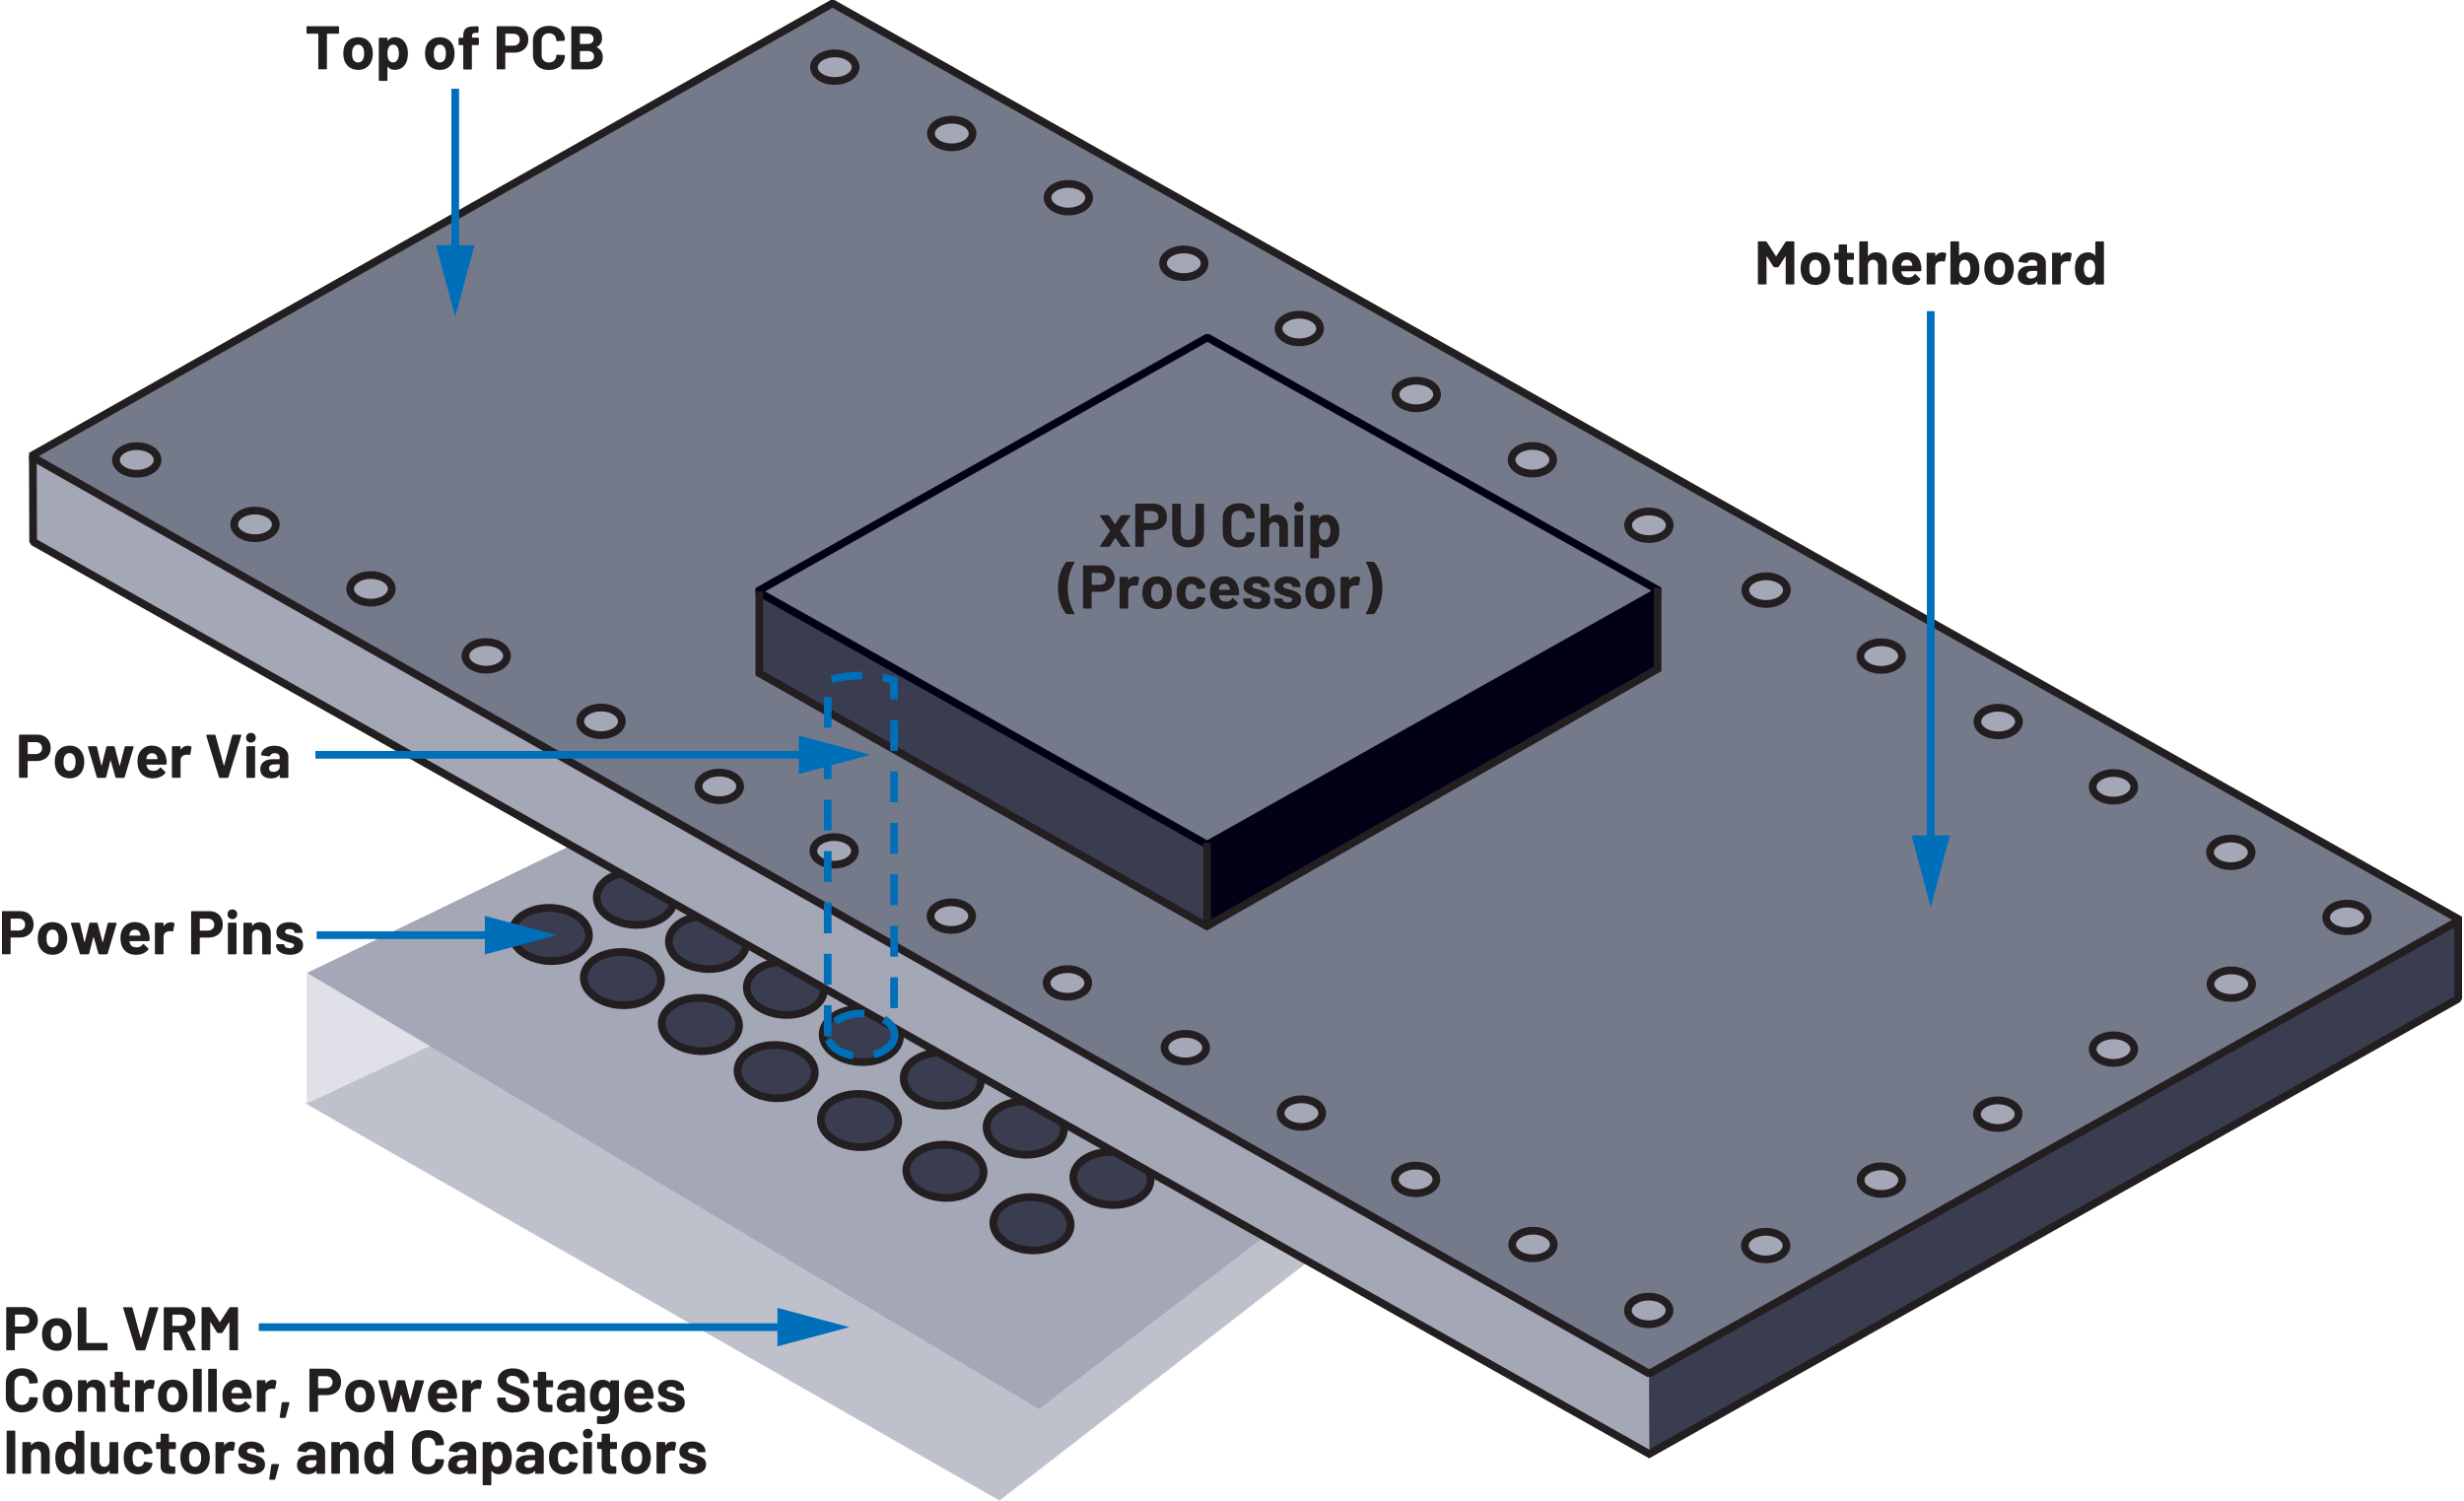 <?xml version="1.0" encoding="UTF-8"?><svg id="uuid-6e155089-25f5-440b-b1ee-94d7c7f3d020" xmlns="http://www.w3.org/2000/svg" width="6.65in" height="4.05in" viewBox="0 0 478.63 291.96"><polyline points="319.8 266.97 319.8 282.68 321.3 282.68 321.3 266.97" fill="#231f20" stroke-width="0"/><polygon points="320.43 267.32 477.71 178.32 477.71 194.08 320.68 282.72 320.43 267.32" fill="#393d4f" stroke-width="0"/><polygon points="477.13 178.36 477.13 193.89 319.78 282.42 320.52 283.73 478.25 194.98 478.63 194.33 478.63 178.36 477.13 178.36 477.13 178.36" fill="#231f20" stroke-width="0"/><polyline points="235.17 180.58 235.17 164.08 233.67 164.08 233.67 180.58" fill="#231f20" stroke-width="0"/><polyline points="253.77 245.74 194.08 291.96 58.95 214.63 131.95 176.56" fill="#bec1cc" stroke-width="0"/><polygon points="59.28 213.05 59.28 189.3 88.75 175.48 88.75 200.97 59.28 214.71 59.28 213.05" fill="#e0e1e8" stroke-width="0"/><polyline points="113.66 163.07 59.37 189.3 201.76 274.15 247.23 239.37" fill="#a4a7b6" stroke-width="0"/><ellipse cx="135.88" cy="199.34" rx="5.17" ry="7.53" transform="translate(-69.42 326.03) rotate(-87.4)" fill="#393d4f" stroke-width="0"/><path d="m143.41,199.68l-.75-.03c-.05,1.07-.7,2.07-1.87,2.85-1.16.77-2.81,1.27-4.64,1.27h-.47c-1.9-.1-3.59-.7-4.76-1.56-1.18-.87-1.81-1.95-1.81-3.04v-.13c.05-1.07.7-2.08,1.87-2.85,1.16-.77,2.81-1.27,4.64-1.27h.47c1.9.1,3.59.7,4.76,1.56,1.18.87,1.81,1.95,1.81,3.04v.13s.75.03.75.03l.75.03v-.2c0-1.69-.97-3.19-2.42-4.25-1.45-1.07-3.41-1.74-5.58-1.84-.18,0-.36-.01-.54-.01-2.1,0-4.01.56-5.47,1.52-1.45.95-2.46,2.37-2.53,4.04v.2c0,1.69.97,3.19,2.42,4.25,1.45,1.07,3.41,1.74,5.58,1.84.18,0,.36.01.54.01,2.1,0,4.01-.56,5.47-1.52,1.45-.95,2.46-2.37,2.53-4.04l-.75-.03Z" fill="#231f20" stroke-width="0"/><ellipse cx="120.72" cy="190.4" rx="5.17" ry="7.53" transform="translate(-74.98 302.35) rotate(-87.4)" fill="#393d4f" stroke-width="0"/><path d="m128.24,190.75l-.75-.03c-.05,1.07-.7,2.07-1.87,2.85-1.16.77-2.81,1.27-4.64,1.27h-.47c-1.9-.1-3.59-.7-4.76-1.56-1.18-.87-1.81-1.95-1.81-3.04v-.13c.05-1.07.7-2.08,1.87-2.85,1.16-.77,2.81-1.27,4.64-1.27h.47c1.9.1,3.59.7,4.76,1.56,1.18.87,1.81,1.95,1.81,3.04v.13s.75.03.75.03l.75.03v-.2c0-1.69-.97-3.19-2.42-4.25-1.45-1.07-3.41-1.74-5.58-1.84-.18,0-.36-.01-.54-.01-2.1,0-4.01.56-5.47,1.52-1.45.95-2.46,2.37-2.53,4.04v.2c0,1.69.97,3.19,2.42,4.25,1.45,1.07,3.41,1.74,5.58,1.84.18,0,.36.01.54.01,2.1,0,4.01-.56,5.47-1.52,1.45-.95,2.46-2.37,2.53-4.04l-.75-.03Z" fill="#231f20" stroke-width="0"/><ellipse cx="150.63" cy="208.5" rx="5.17" ry="7.53" transform="translate(-64.5 349.5) rotate(-87.4)" fill="#393d4f" stroke-width="0"/><path d="m158.15,208.84l-.75-.03c-.05,1.07-.7,2.07-1.87,2.85-1.16.77-2.81,1.27-4.64,1.27h-.47c-1.9-.1-3.59-.7-4.76-1.56-1.18-.87-1.81-1.95-1.81-3.04v-.13c.05-1.07.7-2.08,1.87-2.85,1.16-.77,2.81-1.27,4.64-1.27h.47c1.9.1,3.59.7,4.76,1.56,1.18.87,1.81,1.95,1.81,3.04v.13s.75.03.75.03l.75.03v-.2c0-1.69-.97-3.19-2.42-4.25-1.45-1.07-3.41-1.74-5.58-1.84-.18,0-.36-.01-.54-.01-2.1,0-4.01.56-5.47,1.52-1.45.95-2.46,2.37-2.53,4.04v.2c0,1.69.97,3.19,2.42,4.25,1.45,1.07,3.41,1.74,5.58,1.84.18,0,.36.01.54.01,2.1,0,4.01-.56,5.47-1.52,1.45-.95,2.46-2.37,2.53-4.04l-.75-.03Z" fill="#231f20" stroke-width="0"/><ellipse cx="166.85" cy="218.02" rx="5.17" ry="7.53" transform="translate(-58.52 374.79) rotate(-87.4)" fill="#393d4f" stroke-width="0"/><path d="m174.37,218.36l-.75-.03c-.05,1.07-.7,2.07-1.87,2.85-1.16.77-2.81,1.27-4.64,1.27h-.47c-1.9-.1-3.59-.7-4.76-1.56-1.18-.87-1.81-1.95-1.81-3.04v-.13c.05-1.07.7-2.08,1.87-2.85,1.16-.77,2.81-1.27,4.64-1.27h.47c1.9.1,3.59.7,4.76,1.56,1.18.87,1.81,1.95,1.81,3.04v.13s.75.03.75.03l.75.03v-.2c0-1.69-.97-3.19-2.42-4.25-1.45-1.07-3.41-1.74-5.58-1.84-.18,0-.36-.01-.54-.01-2.1,0-4.01.56-5.47,1.52-1.45.95-2.46,2.37-2.53,4.04v.2c0,1.69.97,3.19,2.42,4.25,1.45,1.07,3.41,1.74,5.58,1.84.18,0,.36.01.54.01,2.1,0,4.01-.56,5.47-1.52,1.45-.95,2.46-2.37,2.53-4.04l-.75-.03Z" fill="#231f20" stroke-width="0"/><ellipse cx="183.46" cy="227.89" rx="5.17" ry="7.53" transform="translate(-52.52 400.81) rotate(-87.4)" fill="#393d4f" stroke-width="0"/><path d="m190.99,228.23l-.75-.03c-.05,1.07-.7,2.07-1.87,2.85-1.16.77-2.81,1.27-4.64,1.27h-.47c-1.9-.1-3.59-.7-4.76-1.56-1.18-.87-1.81-1.95-1.81-3.04v-.13c.05-1.07.7-2.08,1.87-2.85,1.16-.77,2.81-1.27,4.64-1.27h.47c1.9.1,3.59.7,4.76,1.56,1.18.87,1.81,1.95,1.81,3.04v.13s.75.03.75.03l.75.03v-.2c0-1.69-.97-3.19-2.42-4.25-1.45-1.07-3.41-1.74-5.58-1.84-.18,0-.36-.01-.54-.01-2.1,0-4.01.56-5.47,1.52-1.45.95-2.46,2.37-2.53,4.04v.2c0,1.69.97,3.19,2.42,4.25,1.45,1.07,3.41,1.74,5.58,1.84.18,0,.36.01.54.01,2.1,0,4.01-.56,5.47-1.52,1.45-.95,2.46-2.37,2.53-4.04l-.75-.03Z" fill="#231f20" stroke-width="0"/><ellipse cx="200.4" cy="238.1" rx="5.17" ry="7.53" transform="translate(-46.56 427.48) rotate(-87.4)" fill="#393d4f" stroke-width="0"/><path d="m207.92,238.44l-.75-.03c-.05,1.07-.7,2.07-1.87,2.85-1.16.77-2.81,1.27-4.64,1.27h-.47c-1.9-.1-3.59-.7-4.76-1.56-1.18-.87-1.81-1.95-1.81-3.04v-.13c.05-1.07.7-2.08,1.87-2.85,1.16-.77,2.81-1.27,4.64-1.27h.47c1.9.1,3.59.7,4.76,1.56,1.18.87,1.81,1.95,1.81,3.04v.13s.75.03.75.03l.75.03v-.2c0-1.69-.97-3.19-2.42-4.25-1.45-1.07-3.41-1.74-5.58-1.84-.18,0-.36-.01-.54-.01-2.1,0-4.01.56-5.47,1.52-1.45.95-2.46,2.37-2.53,4.04v.2c0,1.69.97,3.19,2.42,4.25,1.45,1.07,3.41,1.74,5.58,1.84.18,0,.36.01.54.01,2.1,0,4.01-.56,5.47-1.52,1.45-.95,2.46-2.37,2.53-4.04l-.75-.03Z" fill="#231f20" stroke-width="0"/><ellipse cx="106.69" cy="181.81" rx="5.17" ry="7.53" transform="translate(-79.78 280.14) rotate(-87.4)" fill="#393d4f" stroke-width="0"/><path d="m114.21,182.16l-.75-.03c-.05,1.07-.7,2.07-1.87,2.85-1.16.77-2.81,1.27-4.64,1.27h-.47c-1.9-.1-3.59-.7-4.76-1.56-1.18-.87-1.81-1.95-1.81-3.04v-.13c.05-1.07.7-2.07,1.87-2.85,1.16-.77,2.81-1.27,4.64-1.27h.47c1.9.1,3.59.7,4.76,1.56,1.18.87,1.81,1.95,1.81,3.04v.13s.75.03.75.03l.75.03v-.2c0-1.69-.97-3.19-2.42-4.25-1.45-1.07-3.41-1.74-5.58-1.84-.18,0-.36-.01-.54-.01-2.1,0-4.01.56-5.47,1.52-1.45.95-2.46,2.37-2.53,4.04v.2c0,1.69.97,3.19,2.42,4.25,1.45,1.07,3.41,1.74,5.58,1.84.18,0,.36.01.54.01,2.1,0,4.01-.56,5.47-1.52,1.45-.95,2.46-2.37,2.53-4.04l-.75-.03Z" fill="#231f20" stroke-width="0"/><ellipse cx="152.44" cy="192.3" rx="5.17" ry="7.53" transform="translate(-46.59 335.85) rotate(-87.4)" fill="#393d4f" stroke-width="0"/><path d="m159.96,192.64l-.75-.03c-.05,1.07-.7,2.07-1.87,2.85-1.16.77-2.81,1.27-4.64,1.27h-.47c-1.9-.1-3.59-.7-4.76-1.56-1.18-.87-1.81-1.95-1.81-3.04v-.13c.05-1.07.7-2.08,1.87-2.85,1.16-.77,2.81-1.27,4.64-1.27h.47c1.9.1,3.59.7,4.76,1.56,1.18.87,1.81,1.95,1.81,3.04v.13s.75.03.75.03l.75.03v-.2c0-1.69-.97-3.19-2.42-4.25-1.45-1.07-3.41-1.74-5.58-1.84-.18,0-.36-.01-.54-.01-2.1,0-4.01.56-5.47,1.52-1.45.95-2.46,2.37-2.53,4.04v.2c0,1.69.97,3.19,2.42,4.25,1.45,1.07,3.41,1.74,5.58,1.84.18,0,.36.01.54.01,2.1,0,4.01-.56,5.47-1.52,1.45-.95,2.46-2.37,2.53-4.04l-.75-.03Z" fill="#231f20" stroke-width="0"/><ellipse cx="137.27" cy="183.37" rx="5.17" ry="7.53" transform="translate(-52.14 312.17) rotate(-87.4)" fill="#393d4f" stroke-width="0"/><path d="m144.8,183.71l-.75-.03c-.05,1.07-.7,2.07-1.87,2.85-1.16.77-2.81,1.27-4.64,1.27h-.47c-1.9-.1-3.59-.7-4.76-1.56-1.18-.87-1.81-1.95-1.81-3.04v-.13c.05-1.07.7-2.08,1.87-2.85,1.16-.77,2.81-1.27,4.64-1.27h.47c1.9.1,3.59.7,4.76,1.56,1.18.87,1.81,1.95,1.81,3.04v.13s.75.03.75.03l.75.03v-.2c0-1.69-.97-3.19-2.42-4.25-1.45-1.07-3.41-1.74-5.58-1.84-.18,0-.36-.01-.54-.01-2.1,0-4.01.56-5.47,1.52-1.45.95-2.46,2.37-2.53,4.04v.2c0,1.69.97,3.19,2.42,4.25,1.45,1.07,3.41,1.74,5.58,1.84.18,0,.36.01.54.01,2.1,0,4.01-.56,5.47-1.52,1.45-.95,2.46-2.37,2.53-4.04l-.75-.03Z" fill="#231f20" stroke-width="0"/><ellipse cx="167.18" cy="201.46" rx="5.17" ry="7.53" transform="translate(-41.66 359.33) rotate(-87.4)" fill="#393d4f" stroke-width="0"/><path d="m174.71,201.81l-.75-.03c-.05,1.07-.7,2.07-1.87,2.85-1.16.77-2.81,1.27-4.64,1.27h-.47c-1.9-.1-3.59-.7-4.76-1.56-1.18-.87-1.81-1.95-1.81-3.04v-.13c.05-1.07.7-2.08,1.87-2.85,1.16-.77,2.81-1.27,4.64-1.27h.47c1.9.1,3.59.7,4.76,1.56,1.18.87,1.81,1.95,1.81,3.04v.13s.75.03.75.03l.75.03v-.2c0-1.69-.97-3.19-2.42-4.25-1.45-1.07-3.41-1.74-5.58-1.84-.18,0-.36-.01-.54-.01-2.1,0-4.01.56-5.47,1.52-1.45.95-2.46,2.37-2.53,4.04v.2c0,1.69.97,3.19,2.42,4.25,1.45,1.07,3.41,1.74,5.58,1.84.18,0,.36.01.54.01,2.1,0,4.01-.56,5.47-1.52,1.45-.95,2.46-2.37,2.53-4.04l-.75-.03Z" fill="#231f20" stroke-width="0"/><ellipse cx="182.95" cy="209.97" rx="5.17" ry="7.53" transform="translate(-35.11 383.2) rotate(-87.4)" fill="#393d4f" stroke-width="0"/><path d="m190.48,210.31l-.75-.03c-.05,1.07-.7,2.07-1.87,2.85-1.16.77-2.81,1.27-4.64,1.27h-.47c-1.9-.1-3.59-.7-4.76-1.56-1.18-.87-1.81-1.95-1.81-3.04v-.13c.05-1.07.7-2.08,1.87-2.85,1.16-.77,2.81-1.27,4.64-1.27h.47c1.9.1,3.59.7,4.76,1.56,1.18.87,1.81,1.95,1.81,3.04v.13s.75.03.75.03l.75.03v-.2c0-1.69-.97-3.19-2.42-4.25-1.45-1.07-3.41-1.74-5.58-1.84-.18,0-.36-.01-.54-.01-2.1,0-4.01.56-5.47,1.52-1.45.95-2.46,2.37-2.53,4.04v.2c0,1.69.97,3.19,2.42,4.25,1.45,1.07,3.41,1.74,5.58,1.84.18,0,.36.01.54.01,2.1,0,4.01-.56,5.47-1.52,1.45-.95,2.46-2.37,2.53-4.04l-.75-.03Z" fill="#231f20" stroke-width="0"/><ellipse cx="199.09" cy="219.48" rx="5.17" ry="7.53" transform="translate(-29.21 408.4) rotate(-87.4)" fill="#393d4f" stroke-width="0"/><path d="m206.61,219.83l-.75-.03c-.05,1.07-.7,2.07-1.87,2.85-1.16.77-2.81,1.27-4.64,1.27h-.47c-1.9-.1-3.59-.7-4.76-1.56-1.18-.87-1.81-1.95-1.81-3.04v-.13c.05-1.07.7-2.08,1.87-2.85,1.16-.77,2.81-1.27,4.64-1.27h.47c1.9.1,3.59.7,4.76,1.56,1.18.87,1.81,1.95,1.81,3.04v.13s.75.03.75.03l.75.03v-.2c0-1.69-.97-3.19-2.42-4.25-1.45-1.07-3.41-1.74-5.58-1.84-.18,0-.36-.01-.54-.01-2.1,0-4.01.56-5.47,1.52-1.45.95-2.46,2.37-2.53,4.04v.2c0,1.69.97,3.19,2.42,4.25,1.45,1.07,3.41,1.74,5.58,1.84.18,0,.36.01.54.01,2.1,0,4.01-.56,5.47-1.52,1.45-.95,2.46-2.37,2.53-4.04l-.75-.03Z" fill="#231f20" stroke-width="0"/><ellipse cx="215.96" cy="229.28" rx="5.17" ry="7.53" transform="translate(-22.89 434.6) rotate(-87.4)" fill="#393d4f" stroke-width="0"/><path d="m223.48,229.62l-.75-.03c-.05,1.07-.7,2.07-1.87,2.85-1.16.77-2.81,1.27-4.64,1.27h-.47c-1.9-.1-3.59-.7-4.76-1.56-1.18-.87-1.81-1.95-1.81-3.04v-.13c.05-1.07.7-2.08,1.87-2.85,1.16-.77,2.81-1.27,4.64-1.27h.47c1.9.1,3.59.7,4.76,1.56,1.18.87,1.81,1.95,1.81,3.04v.13s.75.03.75.03l.75.03v-.2c0-1.69-.97-3.19-2.42-4.25-1.45-1.07-3.41-1.74-5.58-1.84-.18,0-.36-.01-.54-.01-2.1,0-4.01.56-5.47,1.52-1.45.95-2.46,2.37-2.53,4.04v.2c0,1.69.97,3.19,2.42,4.25,1.45,1.07,3.41,1.74,5.58,1.84.18,0,.36.01.54.01,2.1,0,4.01-.56,5.47-1.52,1.45-.95,2.46-2.37,2.53-4.04l-.75-.03Z" fill="#231f20" stroke-width="0"/><ellipse cx="123.25" cy="174.78" rx="5.17" ry="7.53" transform="translate(-56.95 289.96) rotate(-87.4)" fill="#393d4f" stroke-width="0"/><path d="m130.77,175.12l-.75-.03c-.05,1.07-.7,2.07-1.87,2.85-1.16.77-2.81,1.27-4.64,1.27h-.47c-1.9-.1-3.59-.7-4.76-1.56-1.18-.87-1.81-1.95-1.81-3.04v-.13c.05-1.07.7-2.08,1.87-2.85,1.16-.77,2.81-1.27,4.64-1.27h.47c1.9.1,3.59.7,4.76,1.56,1.18.87,1.81,1.95,1.81,3.04v.13s.75.03.75.03l.75.03v-.2c0-1.69-.97-3.19-2.42-4.25-1.45-1.07-3.41-1.74-5.58-1.84-.18,0-.36-.01-.54-.01-2.1,0-4.01.56-5.47,1.52-1.45.95-2.46,2.37-2.53,4.04v.2c0,1.69.97,3.19,2.42,4.25,1.45,1.07,3.41,1.74,5.58,1.84.18,0,.36.01.54.01,2.1,0,4.01-.56,5.47-1.52,1.45-.95,2.46-2.37,2.53-4.04l-.75-.03Z" fill="#231f20" stroke-width="0"/><path d="m55.99,185.78c.79,0,1.42-.17,1.89-.5.47-.33.7-.79.7-1.39,0-.5-.16-.89-.49-1.15-.33-.26-.78-.48-1.34-.65l-.36-.1-.3-.08c-.38-.09-.66-.17-.82-.25l-.25-.36.25-.4c.17-.1.38-.14.65-.14.3,0,.53.06.71.18.18.12.27.27.27.44l.04.1.1.04h1.28l.1-.04.04-.1c0-.38-.11-.71-.32-1.01-.21-.3-.51-.53-.89-.69-.38-.16-.83-.25-1.34-.25-.76,0-1.37.17-1.83.52-.46.35-.69.82-.69,1.41,0,.48.15.85.46,1.1.3.26.71.47,1.22.65.22.09.51.18.89.28.33.08.56.16.71.23l.22.32-.25.4c-.17.11-.39.16-.66.16-.3,0-.54-.06-.74-.19-.2-.12-.29-.27-.29-.45h0s-.04-.11-.04-.11l-.1-.04h-1.33l-.1.04-.04.1v.12c0,.34.11.65.33.92.22.27.53.48.93.64.4.15.87.23,1.4.23Zm-5.81-6.35c-.65,0-1.14.23-1.46.7h-.04s-.02-.04-.02-.04v-.42l-.04-.1-.1-.04h-1.4l-.1.04-.04.1v5.88l.04.1.1.04h1.4l.1-.04.04-.1v-3.59c0-.32.09-.58.27-.78.18-.2.42-.3.71-.3s.53.1.71.3c.18.2.27.46.27.78v3.59l.04.1.1.04h1.4l.1-.04.04-.1v-3.94c0-.67-.2-1.2-.59-1.6-.39-.39-.91-.59-1.55-.59Zm-6.08,6.26h1.4l.1-.04.04-.1v-5.89l-.04-.1-.1-.04h-1.4l-.1.04-.04.1v5.89l.04.1.1.04Zm.72-6.86c.27,0,.5-.09.68-.27.18-.18.27-.41.27-.68s-.09-.51-.26-.68c-.18-.18-.4-.26-.68-.26s-.51.09-.68.26c-.18.18-.26.4-.26.68s.09.5.27.68c.18.18.41.27.68.27Zm-4.75,2.24h-1.52l-.06-.06v-2.21l.06-.06h1.52c.37,0,.66.11.89.32.22.22.34.5.34.85s-.11.62-.34.83c-.22.21-.52.32-.89.32Zm.25-3.79h-3.38l-.1.04-.04.1v8.12l.04.1.1.04h1.4l.1-.04.04-.1v-3.06l.06-.06h1.7c.54,0,1.01-.11,1.42-.32.41-.21.73-.51.96-.89.23-.38.34-.83.34-1.33s-.11-.97-.33-1.36c-.22-.4-.53-.7-.93-.92-.4-.22-.86-.32-1.39-.32Zm-7.5,2.16c-.55,0-.99.24-1.32.72h-.04s-.02-.04-.02-.04v-.46l-.04-.1-.1-.04h-1.4l-.1.04-.04.1v5.88l.04.1.1.04h1.4l.1-.04.04-.1v-3.28c0-.31.1-.56.3-.75.2-.19.44-.29.73-.32l.26-.02.42.06.17-.08.25-1.37-.07-.18c-.17-.11-.4-.17-.68-.17Zm-6.96,1.44c.26,0,.49.07.67.2.18.13.31.32.38.56,0,0,.02.1.06.34l-.05.06h-2.08l-.06-.06.08-.38c.16-.47.49-.71,1-.71Zm2.8,1.09c-.1-.78-.4-1.4-.88-1.86-.48-.46-1.13-.7-1.93-.7-.63,0-1.18.17-1.64.5-.46.34-.78.79-.97,1.36-.12.34-.18.72-.18,1.16,0,.65.08,1.17.25,1.57.21.56.55,1,1.03,1.31.48.31,1.06.47,1.75.47.5,0,.95-.09,1.37-.27.42-.18.76-.43,1.02-.76l.05-.1-.06-.11-.86-.85-.08-.05-.11.07c-.3.41-.7.62-1.21.62-.64,0-1.06-.22-1.27-.67l-.13-.48.05-.06h3.71l.16-.14c.02-.38,0-.72-.05-1.02Zm-13.32,3.72h1.45l.17-.12.82-3.22.04-.04.04.04.92,3.22.17.12h1.45l.16-.12,1.75-5.88-.02-.11-.1-.04-1.44-.02-.17.12-.94,3.64-.04.04-.04-.04-.95-3.64-.17-.12h-1.26l-.17.12-.9,3.62-.04.04-.04-.04-.86-3.62-.17-.12h-1.45l-.13.12v.05s1.74,5.89,1.74,5.89l.17.12Zm-5.5-1.36c-.27,0-.5-.08-.69-.24-.19-.16-.32-.38-.4-.66-.06-.2-.08-.48-.08-.84s.03-.66.1-.85c.08-.27.21-.48.39-.64.18-.15.41-.23.68-.23s.49.08.67.23c.18.15.32.36.41.64.06.23.1.52.1.85,0,.3-.03.58-.1.84-.08.28-.21.5-.4.66-.18.16-.41.24-.67.24Zm0,1.45c.67,0,1.25-.18,1.72-.53.48-.36.8-.85.98-1.47.11-.38.17-.78.17-1.21s-.06-.86-.19-1.26c-.19-.59-.52-1.05-.98-1.39-.46-.33-1.02-.5-1.68-.5s-1.25.17-1.73.5c-.48.34-.81.8-1,1.39-.11.38-.17.8-.17,1.27,0,.44.06.85.17,1.22.18.61.5,1.09.98,1.44.48.35,1.06.53,1.73.53Zm-6.56-4.72h-1.52l-.06-.06v-2.21l.06-.06h1.52c.37,0,.66.11.89.32.22.22.34.5.34.85s-.11.62-.34.83c-.22.21-.52.32-.89.32Zm.25-3.79H.14l-.1.04-.04.1v8.12l.04.1.1.04h1.4l.1-.04.04-.1v-3.06l.06-.06h1.7c.54,0,1.01-.11,1.42-.32.41-.21.73-.51.96-.89.23-.38.34-.83.34-1.33s-.11-.97-.33-1.36c-.22-.4-.53-.7-.93-.92-.4-.22-.86-.32-1.39-.32Z" fill="#231f20" stroke-width="0"/><polyline points="61.23 182.7 96.5 182.7 96.5 181.2 61.23 181.2" fill="#006fb9" stroke-width="0"/><polygon points="93.95 185.7 107.93 181.95 93.95 178.2 93.95 185.7" fill="#006fb9" stroke-width="0"/><polygon points="320.46 267.48 320.55 282.68 5.68 105.2 5.86 89.06 320.46 267.48" fill="#a4a7b6" stroke-width="0"/><polygon points="5.26 88.75 5.32 105.41 5.7 106.06 320.49 283.75 321.22 282.45 6.81 104.97 6.76 88.75 5.26 88.75 5.26 88.75" fill="#231f20" stroke-width="0"/><polygon points="5.64 88.75 161.6 .65 478.21 178.98 320.49 267.26 5.64 88.75" fill="#757a8b" stroke-width="0"/><polygon points="5.64 88.75 6.01 89.4 161.6 1.51 476.68 178.98 320.49 266.4 6.01 88.1 5.64 88.75 6.01 89.4 5.64 88.75 5.27 89.4 320.12 267.91 320.86 267.91 478.58 179.64 478.58 178.33 161.96 0 161.23 0 5.27 88.1 5.27 89.4 5.64 88.75" fill="#231f20" stroke-width="0"/><polygon points="146.97 115.07 234.53 65.66 322.46 114.94 234.47 164.35 146.97 115.07" fill="#757a8b" stroke-width="0"/><polygon points="147.32 115.36 235.48 164.47 235.15 179.95 147.32 131 147.32 115.36" fill="#393d4f" stroke-width="0"/><polygon points="234.82 179.91 322.12 130.04 321.97 115.13 234.77 164.54 234.82 179.91" fill="#020017" stroke-width="0"/><polygon points="146.97 115.07 147.34 115.72 234.53 66.52 320.92 114.94 234.48 163.49 147.34 114.41 146.97 115.07 147.34 115.72 146.97 115.07 146.6 115.72 234.11 165 234.84 165 322.82 115.6 322.82 114.29 234.89 65.01 234.16 65.01 146.6 114.41 146.6 115.72 146.97 115.07" fill="#020017" stroke-width="0"/><polygon points="234.42 181.07 322.87 130.59 322.87 114.35 321.37 114.35 321.37 129.71 233.68 179.77 234.42 181.07 234.42 181.07" fill="#231f20" stroke-width="0"/><polygon points="146.6 115.08 146.6 131.43 234.41 181.08 235.15 179.77 148.1 130.56 148.1 115.08 146.6 115.08 146.6 115.08" fill="#231f20" stroke-width="0"/><ellipse cx="26.22" cy="89.49" rx="4.06" ry="2.69" fill="#a4a7b6" stroke-width="0"/><path d="m30.28,89.49h-.75c0,.42-.26.88-.85,1.28-.59.39-1.47.66-2.45.66-.99,0-1.87-.27-2.45-.66-.6-.4-.85-.86-.85-1.28,0-.42.26-.88.85-1.28.59-.39,1.47-.66,2.45-.66.99,0,1.87.27,2.45.66.6.4.85.86.85,1.28h1.5c0-1.07-.65-1.95-1.52-2.53-.88-.58-2.03-.91-3.28-.91-1.25,0-2.4.33-3.28.91-.87.57-1.52,1.46-1.52,2.53,0,1.07.65,1.95,1.52,2.53.88.58,2.03.91,3.28.91,1.25,0,2.4-.33,3.28-.91.87-.57,1.52-1.46,1.52-2.53h-.75Z" fill="#231f20" stroke-width="0"/><ellipse cx="49.23" cy="102.03" rx="4.06" ry="2.69" fill="#a4a7b6" stroke-width="0"/><path d="m53.28,102.03h-.75c0,.42-.26.88-.85,1.28-.59.39-1.47.66-2.45.66-.99,0-1.87-.27-2.45-.66-.6-.4-.85-.86-.85-1.28,0-.42.26-.88.85-1.28.59-.39,1.47-.66,2.45-.66.99,0,1.87.27,2.45.66.6.4.85.86.85,1.28h1.5c0-1.07-.65-1.95-1.52-2.53-.88-.58-2.03-.91-3.28-.91-1.25,0-2.4.33-3.28.91-.87.57-1.52,1.46-1.52,2.53,0,1.07.65,1.95,1.52,2.53.88.58,2.03.91,3.28.91,1.25,0,2.4-.33,3.28-.91.87-.57,1.52-1.46,1.52-2.53h-.75Z" fill="#231f20" stroke-width="0"/><ellipse cx="71.78" cy="114.57" rx="4.06" ry="2.69" fill="#a4a7b6" stroke-width="0"/><path d="m75.84,114.57h-.75c0,.42-.26.88-.85,1.28-.59.39-1.47.66-2.45.66-.99,0-1.87-.27-2.45-.66-.6-.4-.85-.86-.85-1.28,0-.42.26-.88.85-1.28.59-.39,1.47-.66,2.45-.66.99,0,1.87.27,2.45.66.6.4.85.86.85,1.28h1.5c0-1.07-.65-1.95-1.52-2.53-.88-.58-2.03-.91-3.28-.91-1.25,0-2.4.33-3.28.91-.87.57-1.52,1.46-1.52,2.53,0,1.07.65,1.95,1.52,2.53.88.58,2.03.91,3.28.91,1.25,0,2.4-.33,3.28-.91.87-.57,1.52-1.46,1.52-2.53h-.75Z" fill="#231f20" stroke-width="0"/><ellipse cx="94.21" cy="127.61" rx="4.06" ry="2.69" fill="#a4a7b6" stroke-width="0"/><path d="m98.26,127.61h-.75c0,.42-.26.88-.85,1.28-.59.39-1.47.66-2.45.66-.99,0-1.87-.27-2.45-.66-.6-.4-.85-.86-.85-1.28,0-.42.26-.88.85-1.28.59-.39,1.47-.66,2.45-.66.99,0,1.87.27,2.45.66.6.4.85.86.85,1.28h1.5c0-1.07-.65-1.95-1.52-2.53-.88-.58-2.03-.91-3.28-.91-1.25,0-2.4.33-3.28.91-.87.57-1.52,1.46-1.52,2.53,0,1.07.65,1.95,1.52,2.53.88.58,2.03.91,3.28.91,1.25,0,2.4-.33,3.28-.91.87-.57,1.52-1.46,1.52-2.53h-.75Z" fill="#231f20" stroke-width="0"/><ellipse cx="116.55" cy="140.35" rx="4.06" ry="2.69" fill="#a4a7b6" stroke-width="0"/><path d="m120.61,140.35h-.75c0,.42-.26.88-.85,1.28-.59.39-1.47.66-2.45.66-.99,0-1.87-.27-2.45-.66-.6-.4-.85-.86-.85-1.28,0-.42.26-.88.85-1.28.59-.39,1.47-.66,2.45-.66.99,0,1.87.27,2.45.66.6.4.85.86.85,1.28h1.5c0-1.07-.65-1.95-1.52-2.53-.88-.58-2.03-.91-3.28-.91-1.25,0-2.4.33-3.28.91-.87.57-1.52,1.46-1.52,2.53,0,1.07.65,1.95,1.52,2.53.88.58,2.03.91,3.28.91,1.25,0,2.4-.33,3.28-.91.87-.57,1.52-1.46,1.52-2.53h-.75Z" fill="#231f20" stroke-width="0"/><ellipse cx="139.56" cy="153.01" rx="4.06" ry="2.69" fill="#a4a7b6" stroke-width="0"/><path d="m143.62,153.01h-.75c0,.42-.26.88-.85,1.28-.59.39-1.47.66-2.45.66-.99,0-1.87-.27-2.45-.66-.6-.4-.85-.86-.85-1.28,0-.42.26-.88.85-1.28.59-.39,1.47-.66,2.45-.66.99,0,1.87.27,2.45.66.6.4.85.86.85,1.28h1.5c0-1.07-.65-1.95-1.52-2.53-.88-.58-2.03-.91-3.28-.91-1.25,0-2.4.33-3.28.91-.87.57-1.52,1.46-1.52,2.53,0,1.07.65,1.95,1.52,2.53.88.58,2.03.91,3.28.91,1.25,0,2.4-.33,3.28-.91.87-.57,1.52-1.46,1.52-2.53h-.75Z" fill="#231f20" stroke-width="0"/><ellipse cx="161.91" cy="165.55" rx="4.06" ry="2.69" fill="#a4a7b6" stroke-width="0"/><path d="m165.96,165.55h-.75c0,.42-.26.88-.85,1.28-.59.39-1.47.66-2.45.66-.99,0-1.87-.27-2.45-.66-.6-.4-.85-.86-.85-1.28,0-.42.26-.88.85-1.28.59-.39,1.47-.66,2.45-.66.99,0,1.87.27,2.45.66.6.4.85.86.85,1.28h1.5c0-1.07-.65-1.95-1.52-2.53-.88-.58-2.03-.91-3.28-.91-1.25,0-2.4.33-3.28.91-.87.57-1.52,1.46-1.52,2.53,0,1.07.65,1.95,1.52,2.53.88.58,2.03.91,3.28.91,1.25,0,2.4-.33,3.28-.91.87-.57,1.52-1.46,1.52-2.53h-.75Z" fill="#231f20" stroke-width="0"/><ellipse cx="184.71" cy="178.25" rx="4.06" ry="2.69" fill="#a4a7b6" stroke-width="0"/><path d="m188.76,178.25h-.75c0,.42-.26.88-.85,1.28-.59.39-1.47.66-2.45.66-.99,0-1.87-.27-2.45-.66-.6-.4-.85-.86-.85-1.28,0-.42.26-.88.85-1.28.59-.39,1.47-.66,2.45-.66.99,0,1.87.27,2.45.66.6.4.85.86.85,1.28h1.5c0-1.07-.65-1.95-1.52-2.53-.88-.58-2.03-.91-3.28-.91-1.25,0-2.4.33-3.28.91-.87.57-1.52,1.46-1.52,2.53,0,1.07.65,1.95,1.52,2.53.88.58,2.03.91,3.28.91,1.25,0,2.4-.33,3.28-.91.87-.57,1.52-1.46,1.52-2.53h-.75Z" fill="#231f20" stroke-width="0"/><ellipse cx="207.3" cy="191.25" rx="4.06" ry="2.69" fill="#a4a7b6" stroke-width="0"/><path d="m211.35,191.25h-.75c0,.42-.26.88-.85,1.28-.59.39-1.47.66-2.45.66-.99,0-1.87-.27-2.45-.66-.6-.4-.85-.86-.85-1.28,0-.42.26-.88.85-1.28.59-.39,1.47-.66,2.45-.66.99,0,1.87.27,2.45.66.6.4.85.86.85,1.28h1.5c0-1.07-.65-1.95-1.52-2.53-.88-.58-2.03-.91-3.28-.91-1.25,0-2.4.33-3.28.91-.87.57-1.52,1.46-1.52,2.53,0,1.07.65,1.95,1.52,2.53.88.58,2.03.91,3.28.91,1.25,0,2.4-.33,3.28-.91.87-.57,1.52-1.46,1.52-2.53h-.75Z" fill="#231f20" stroke-width="0"/><ellipse cx="230.22" cy="203.83" rx="4.06" ry="2.69" fill="#a4a7b6" stroke-width="0"/><path d="m234.28,203.83h-.75c0,.42-.26.88-.85,1.28-.59.39-1.47.66-2.45.66-.99,0-1.87-.27-2.45-.66-.6-.4-.85-.86-.85-1.28,0-.42.26-.88.85-1.28.59-.39,1.47-.66,2.45-.66.99,0,1.87.27,2.45.66.6.4.85.86.85,1.28h1.5c0-1.07-.65-1.95-1.52-2.53-.88-.58-2.03-.91-3.28-.91-1.25,0-2.4.33-3.28.91-.87.57-1.52,1.46-1.52,2.53,0,1.07.65,1.95,1.52,2.53.88.58,2.03.91,3.28.91,1.25,0,2.4-.33,3.28-.91.87-.57,1.52-1.46,1.52-2.53h-.75Z" fill="#231f20" stroke-width="0"/><ellipse cx="252.82" cy="216.57" rx="4.06" ry="2.69" fill="#a4a7b6" stroke-width="0"/><path d="m256.87,216.57h-.75c0,.42-.26.88-.85,1.28-.59.39-1.47.66-2.45.66-.99,0-1.87-.27-2.45-.66-.6-.4-.85-.86-.85-1.28,0-.42.26-.88.85-1.28.59-.39,1.47-.66,2.45-.66.99,0,1.87.27,2.45.66.6.4.85.86.85,1.28h1.5c0-1.07-.65-1.95-1.52-2.53-.88-.58-2.03-.91-3.28-.91-1.25,0-2.4.33-3.28.91-.87.57-1.52,1.46-1.52,2.53,0,1.07.65,1.95,1.52,2.53.88.58,2.03.91,3.28.91,1.25,0,2.4-.33,3.28-.91.87-.57,1.52-1.46,1.52-2.53h-.75Z" fill="#231f20" stroke-width="0"/><ellipse cx="275.04" cy="229.48" rx="4.06" ry="2.69" fill="#a4a7b6" stroke-width="0"/><path d="m279.09,229.48h-.75c0,.42-.26.88-.85,1.28-.59.39-1.47.66-2.45.66-.99,0-1.87-.27-2.45-.66-.6-.4-.85-.86-.85-1.28,0-.42.26-.88.85-1.28.59-.39,1.47-.66,2.45-.66.99,0,1.87.27,2.45.66.6.4.85.86.85,1.28h1.5c0-1.07-.65-1.95-1.52-2.53-.88-.58-2.03-.91-3.28-.91-1.25,0-2.4.33-3.28.91-.87.57-1.52,1.46-1.52,2.53,0,1.07.65,1.95,1.52,2.53.88.58,2.03.91,3.28.91,1.25,0,2.4-.33,3.28-.91.87-.57,1.52-1.46,1.52-2.53h-.75Z" fill="#231f20" stroke-width="0"/><ellipse cx="297.88" cy="242.14" rx="4.06" ry="2.69" fill="#a4a7b6" stroke-width="0"/><path d="m301.93,242.14h-.75c0,.42-.26.88-.85,1.28-.59.39-1.47.66-2.45.66-.99,0-1.87-.27-2.45-.66-.6-.4-.85-.86-.85-1.28,0-.42.26-.88.85-1.28.59-.39,1.47-.66,2.45-.66.99,0,1.87.27,2.45.66.6.4.85.86.85,1.28h1.5c0-1.07-.65-1.95-1.52-2.53-.88-.58-2.03-.91-3.28-.91-1.25,0-2.4.33-3.28.91-.87.57-1.52,1.46-1.52,2.53,0,1.07.65,1.95,1.52,2.53.88.58,2.03.91,3.28.91,1.25,0,2.4-.33,3.28-.91.87-.57,1.52-1.46,1.52-2.53h-.75Z" fill="#231f20" stroke-width="0"/><ellipse cx="320.39" cy="254.97" rx="4.06" ry="2.69" fill="#a4a7b6" stroke-width="0"/><path d="m324.44,254.97h-.75c0,.42-.26.88-.85,1.28-.59.39-1.47.66-2.45.66-.99,0-1.87-.27-2.45-.66-.6-.4-.85-.86-.85-1.28,0-.42.26-.88.85-1.28.59-.39,1.47-.66,2.45-.66.99,0,1.87.27,2.45.66.6.4.85.86.85,1.28h1.5c0-1.07-.65-1.95-1.52-2.53-.88-.58-2.03-.91-3.28-.91-1.25,0-2.4.33-3.28.91-.87.57-1.52,1.46-1.52,2.53,0,1.07.65,1.95,1.52,2.53.88.58,2.03.91,3.28.91,1.25,0,2.4-.33,3.28-.91.87-.57,1.52-1.46,1.52-2.53h-.75Z" fill="#231f20" stroke-width="0"/><ellipse cx="343.15" cy="242.35" rx="4.06" ry="2.69" fill="#a4a7b6" stroke-width="0"/><path d="m347.2,242.35h-.75c0,.42-.26.88-.85,1.28-.59.39-1.47.66-2.45.66-.99,0-1.87-.27-2.45-.66-.6-.4-.85-.86-.85-1.28,0-.42.26-.88.85-1.28.59-.39,1.47-.66,2.45-.66.99,0,1.87.27,2.45.66.6.4.85.86.85,1.28h1.5c0-1.07-.65-1.95-1.52-2.53-.88-.58-2.03-.91-3.28-.91-1.25,0-2.4.33-3.28.91-.87.57-1.52,1.46-1.52,2.53,0,1.07.65,1.95,1.52,2.53.88.58,2.03.91,3.28.91,1.25,0,2.4-.33,3.28-.91.87-.57,1.52-1.46,1.52-2.53h-.75Z" fill="#231f20" stroke-width="0"/><ellipse cx="365.66" cy="229.61" rx="4.06" ry="2.69" fill="#a4a7b6" stroke-width="0"/><path d="m369.71,229.61h-.75c0,.42-.26.88-.85,1.28-.59.39-1.47.66-2.45.66-.99,0-1.87-.27-2.45-.66-.6-.4-.85-.86-.85-1.28,0-.42.26-.88.85-1.28.59-.39,1.47-.66,2.45-.66.99,0,1.87.27,2.45.66.6.4.85.86.85,1.28h1.5c0-1.07-.65-1.95-1.52-2.53-.88-.58-2.03-.91-3.28-.91-1.25,0-2.4.33-3.28.91-.87.57-1.52,1.46-1.52,2.53,0,1.07.65,1.95,1.52,2.53.88.58,2.03.91,3.28.91,1.25,0,2.4-.33,3.28-.91.87-.57,1.52-1.46,1.52-2.53h-.75Z" fill="#231f20" stroke-width="0"/><ellipse cx="388.29" cy="216.78" rx="4.06" ry="2.69" fill="#a4a7b6" stroke-width="0"/><path d="m392.35,216.78h-.75c0,.42-.26.88-.85,1.28-.59.39-1.47.66-2.45.66-.99,0-1.87-.27-2.45-.66-.6-.4-.85-.86-.85-1.28,0-.42.26-.88.85-1.28.59-.39,1.47-.66,2.45-.66.99,0,1.87.27,2.45.66.6.4.85.86.85,1.28h1.5c0-1.07-.65-1.95-1.52-2.53-.88-.58-2.03-.91-3.28-.91-1.25,0-2.4.33-3.28.91-.87.57-1.52,1.46-1.52,2.53,0,1.07.65,1.95,1.52,2.53.88.58,2.03.91,3.28.91,1.25,0,2.4-.33,3.28-.91.87-.57,1.52-1.46,1.52-2.53h-.75Z" fill="#231f20" stroke-width="0"/><ellipse cx="410.8" cy="204.12" rx="4.06" ry="2.69" fill="#a4a7b6" stroke-width="0"/><path d="m414.86,204.12h-.75c0,.42-.26.88-.85,1.28-.59.39-1.47.66-2.45.66-.99,0-1.87-.27-2.45-.66-.6-.4-.85-.86-.85-1.28,0-.42.26-.88.85-1.28.59-.39,1.47-.66,2.45-.66.99,0,1.87.27,2.45.66.6.4.85.86.85,1.28h1.5c0-1.07-.65-1.95-1.52-2.53-.88-.58-2.03-.91-3.28-.91-1.25,0-2.4.33-3.28.91-.87.57-1.52,1.46-1.52,2.53,0,1.07.65,1.95,1.52,2.53.88.58,2.03.91,3.28.91,1.25,0,2.4-.33,3.28-.91.87-.57,1.52-1.46,1.52-2.53h-.75Z" fill="#231f20" stroke-width="0"/><ellipse cx="433.73" cy="191.49" rx="4.06" ry="2.69" fill="#a4a7b6" stroke-width="0"/><path d="m437.78,191.49h-.75c0,.42-.26.88-.85,1.28-.59.39-1.47.66-2.45.66-.99,0-1.87-.27-2.45-.66-.6-.4-.85-.86-.85-1.28,0-.42.26-.88.85-1.28.59-.39,1.47-.66,2.45-.66.99,0,1.87.27,2.45.66.6.4.85.86.85,1.28h1.5c0-1.07-.65-1.95-1.52-2.53-.88-.58-2.03-.91-3.28-.91-1.25,0-2.4.33-3.28.91-.87.57-1.52,1.46-1.52,2.53,0,1.07.65,1.95,1.52,2.53.88.58,2.03.91,3.28.91,1.25,0,2.4-.33,3.28-.91.87-.57,1.52-1.46,1.52-2.53h-.75Z" fill="#231f20" stroke-width="0"/><ellipse cx="456.24" cy="178.5" rx="4.06" ry="2.69" fill="#a4a7b6" stroke-width="0"/><path d="m460.29,178.5h-.75c0,.42-.26.88-.85,1.28-.59.39-1.47.66-2.45.66-.99,0-1.87-.27-2.45-.66-.6-.4-.85-.86-.85-1.28,0-.42.26-.88.85-1.28.59-.39,1.47-.66,2.45-.66.99,0,1.87.27,2.45.66.6.4.85.86.85,1.28h1.5c0-1.07-.65-1.95-1.52-2.53-.88-.58-2.03-.91-3.28-.91-1.25,0-2.4.33-3.28.91-.87.57-1.52,1.46-1.52,2.53,0,1.07.65,1.95,1.52,2.53.88.58,2.03.91,3.28.91,1.25,0,2.4-.33,3.28-.91.87-.57,1.52-1.46,1.52-2.53h-.75Z" fill="#231f20" stroke-width="0"/><ellipse cx="433.64" cy="165.84" rx="4.06" ry="2.69" fill="#a4a7b6" stroke-width="0"/><path d="m437.7,165.84h-.75c0,.42-.26.88-.85,1.28-.59.39-1.47.66-2.45.66-.99,0-1.87-.27-2.45-.66-.6-.4-.85-.86-.85-1.28,0-.42.26-.88.85-1.28.59-.39,1.47-.66,2.45-.66.99,0,1.87.27,2.45.66.6.4.85.86.85,1.28h1.5c0-1.07-.65-1.95-1.52-2.53-.88-.58-2.03-.91-3.28-.91-1.25,0-2.4.33-3.28.91-.87.57-1.52,1.46-1.52,2.53,0,1.07.65,1.95,1.52,2.53.88.58,2.03.91,3.28.91,1.25,0,2.4-.33,3.28-.91.87-.57,1.52-1.46,1.52-2.53h-.75Z" fill="#231f20" stroke-width="0"/><ellipse cx="410.8" cy="153.09" rx="4.06" ry="2.69" fill="#a4a7b6" stroke-width="0"/><path d="m414.86,153.09h-.75c0,.42-.26.88-.85,1.28-.59.39-1.47.66-2.45.66-.99,0-1.87-.27-2.45-.66-.6-.4-.85-.86-.85-1.28,0-.42.26-.88.85-1.28.59-.39,1.47-.66,2.45-.66.99,0,1.87.27,2.45.66.6.4.85.86.85,1.28h1.5c0-1.07-.65-1.95-1.52-2.53-.88-.58-2.03-.91-3.28-.91-1.25,0-2.4.33-3.28.91-.87.57-1.52,1.46-1.52,2.53,0,1.07.65,1.95,1.52,2.53.88.58,2.03.91,3.28.91,1.25,0,2.4-.33,3.28-.91.87-.57,1.52-1.46,1.52-2.53h-.75Z" fill="#231f20" stroke-width="0"/><ellipse cx="388.37" cy="140.39" rx="4.06" ry="2.69" fill="#a4a7b6" stroke-width="0"/><path d="m392.43,140.39h-.75c0,.42-.26.88-.85,1.28-.59.39-1.47.66-2.45.66-.99,0-1.87-.27-2.45-.66-.6-.4-.85-.86-.85-1.28,0-.42.26-.88.85-1.28.59-.39,1.47-.66,2.45-.66.99,0,1.87.27,2.45.66.6.4.85.86.85,1.28h1.5c0-1.07-.65-1.95-1.52-2.53-.88-.58-2.03-.91-3.28-.91-1.25,0-2.4.33-3.28.91-.87.57-1.52,1.46-1.52,2.53,0,1.07.65,1.95,1.52,2.53.88.58,2.03.91,3.28.91,1.25,0,2.4-.33,3.28-.91.87-.57,1.52-1.46,1.52-2.53h-.75Z" fill="#231f20" stroke-width="0"/><ellipse cx="365.62" cy="127.65" rx="4.06" ry="2.69" fill="#a4a7b6" stroke-width="0"/><path d="m369.67,127.65h-.75c0,.42-.26.88-.85,1.28-.59.39-1.47.66-2.45.66-.99,0-1.87-.27-2.45-.66-.6-.4-.85-.86-.85-1.28,0-.42.26-.88.85-1.28.59-.39,1.47-.66,2.45-.66.99,0,1.87.27,2.45.66.6.4.85.86.85,1.28h1.5c0-1.07-.65-1.95-1.52-2.53-.88-.58-2.03-.91-3.28-.91-1.25,0-2.4.33-3.28.91-.87.57-1.52,1.46-1.52,2.53,0,1.07.65,1.95,1.52,2.53.88.58,2.03.91,3.28.91,1.25,0,2.4-.33,3.28-.91.87-.57,1.52-1.46,1.52-2.53h-.75Z" fill="#231f20" stroke-width="0"/><ellipse cx="343.23" cy="114.82" rx="4.06" ry="2.69" fill="#a4a7b6" stroke-width="0"/><path d="m347.28,114.82h-.75c0,.42-.26.88-.85,1.28-.59.39-1.47.66-2.45.66-.99,0-1.87-.27-2.45-.66-.6-.4-.85-.86-.85-1.28,0-.42.26-.88.85-1.28.59-.39,1.47-.66,2.45-.66.99,0,1.87.27,2.45.66.6.4.85.86.85,1.28h1.5c0-1.07-.65-1.95-1.52-2.53-.88-.58-2.03-.91-3.28-.91-1.25,0-2.4.33-3.28.91-.87.57-1.52,1.46-1.52,2.53,0,1.07.65,1.95,1.52,2.53.88.58,2.03.91,3.28.91,1.25,0,2.4-.33,3.28-.91.87-.57,1.52-1.46,1.52-2.53h-.75Z" fill="#231f20" stroke-width="0"/><ellipse cx="320.43" cy="102.2" rx="4.06" ry="2.69" fill="#a4a7b6" stroke-width="0"/><path d="m324.48,102.2h-.75c0,.42-.26.88-.85,1.28-.59.39-1.47.66-2.45.66-.99,0-1.87-.27-2.45-.66-.6-.4-.85-.86-.85-1.28,0-.42.26-.88.85-1.28.59-.39,1.47-.66,2.45-.66.99,0,1.87.27,2.45.66.6.4.85.86.85,1.28h1.5c0-1.07-.65-1.95-1.52-2.53-.88-.58-2.03-.91-3.28-.91-1.25,0-2.4.33-3.28.91-.87.57-1.52,1.46-1.52,2.53,0,1.07.65,1.95,1.52,2.53.88.58,2.03.91,3.28.91,1.25,0,2.4-.33,3.28-.91.87-.57,1.52-1.46,1.52-2.53h-.75Z" fill="#231f20" stroke-width="0"/><ellipse cx="297.75" cy="89.45" rx="4.06" ry="2.69" fill="#a4a7b6" stroke-width="0"/><path d="m301.81,89.45h-.75c0,.42-.26.88-.85,1.28-.59.39-1.47.66-2.45.66-.99,0-1.87-.27-2.45-.66-.6-.4-.85-.86-.85-1.28,0-.42.26-.88.85-1.28.59-.39,1.47-.66,2.45-.66.99,0,1.87.27,2.45.66.6.4.85.86.85,1.28h1.5c0-1.07-.65-1.95-1.52-2.53-.88-.58-2.03-.91-3.28-.91-1.25,0-2.4.33-3.28.91-.87.57-1.52,1.46-1.52,2.53,0,1.07.65,1.95,1.52,2.53.88.58,2.03.91,3.28.91,1.25,0,2.4-.33,3.28-.91.87-.57,1.52-1.46,1.52-2.53h-.75Z" fill="#231f20" stroke-width="0"/><ellipse cx="275.16" cy="76.75" rx="4.06" ry="2.69" fill="#a4a7b6" stroke-width="0"/><path d="m279.22,76.75h-.75c0,.42-.26.88-.85,1.28-.59.39-1.47.66-2.45.66-.99,0-1.87-.27-2.45-.66-.6-.4-.85-.86-.85-1.28,0-.42.26-.88.85-1.28.59-.39,1.47-.66,2.45-.66.99,0,1.87.27,2.45.66.6.4.85.86.85,1.28h1.5c0-1.07-.65-1.95-1.52-2.53-.88-.58-2.03-.91-3.28-.91-1.25,0-2.4.33-3.28.91-.87.57-1.52,1.46-1.52,2.53,0,1.07.65,1.95,1.52,2.53.88.58,2.03.91,3.28.91,1.25,0,2.4-.33,3.28-.91.87-.57,1.52-1.46,1.52-2.53h-.75Z" fill="#231f20" stroke-width="0"/><ellipse cx="252.4" cy="63.92" rx="4.06" ry="2.69" fill="#a4a7b6" stroke-width="0"/><path d="m256.46,63.92h-.75c0,.42-.26.88-.85,1.28-.59.39-1.47.66-2.45.66-.99,0-1.87-.27-2.45-.66-.6-.4-.85-.86-.85-1.28,0-.42.26-.88.85-1.28.59-.39,1.47-.66,2.45-.66.99,0,1.87.27,2.45.66.6.4.85.86.85,1.28h1.5c0-1.07-.65-1.95-1.52-2.53-.88-.58-2.03-.91-3.28-.91-1.25,0-2.4.33-3.28.91-.87.57-1.52,1.46-1.52,2.53,0,1.07.65,1.95,1.52,2.53.88.58,2.03.91,3.28.91,1.25,0,2.4-.33,3.28-.91.87-.57,1.52-1.46,1.52-2.53h-.75Z" fill="#231f20" stroke-width="0"/><ellipse cx="229.93" cy="51.22" rx="4.06" ry="2.69" fill="#a4a7b6" stroke-width="0"/><path d="m233.99,51.22h-.75c0,.42-.26.88-.85,1.28-.59.39-1.47.66-2.45.66-.99,0-1.87-.27-2.45-.66-.6-.4-.85-.86-.85-1.28,0-.42.26-.88.85-1.28.59-.39,1.47-.66,2.45-.66.99,0,1.87.27,2.45.66.6.4.85.86.85,1.28h1.5c0-1.07-.65-1.95-1.52-2.53-.88-.58-2.03-.91-3.28-.91-1.25,0-2.4.33-3.28.91-.87.57-1.52,1.46-1.52,2.53,0,1.07.65,1.95,1.52,2.53.88.58,2.03.91,3.28.91,1.25,0,2.4-.33,3.28-.91.87-.57,1.52-1.46,1.52-2.53h-.75Z" fill="#231f20" stroke-width="0"/><ellipse cx="207.46" cy="38.47" rx="4.06" ry="2.69" fill="#a4a7b6" stroke-width="0"/><path d="m211.52,38.47h-.75c0,.42-.26.88-.85,1.28-.59.39-1.47.66-2.45.66-.99,0-1.87-.27-2.45-.66-.6-.4-.85-.86-.85-1.28,0-.42.26-.88.85-1.28.59-.39,1.47-.66,2.45-.66.99,0,1.87.27,2.45.66.6.4.85.86.85,1.28h1.5c0-1.07-.65-1.95-1.52-2.53-.88-.58-2.03-.91-3.28-.91-1.25,0-2.4.33-3.28.91-.87.57-1.52,1.46-1.52,2.53,0,1.07.65,1.95,1.52,2.53.88.58,2.03.91,3.28.91,1.25,0,2.4-.33,3.28-.91.87-.57,1.52-1.46,1.52-2.53h-.75Z" fill="#231f20" stroke-width="0"/><ellipse cx="184.79" cy="25.98" rx="4.06" ry="2.69" fill="#a4a7b6" stroke-width="0"/><path d="m188.84,25.98h-.75c0,.42-.26.88-.85,1.28-.59.39-1.47.66-2.45.66-.99,0-1.87-.27-2.45-.66-.6-.4-.85-.86-.85-1.28,0-.42.26-.88.85-1.28.59-.39,1.47-.66,2.45-.66.99,0,1.87.27,2.45.66.6.4.85.86.85,1.28h1.5c0-1.07-.65-1.95-1.52-2.53-.88-.58-2.03-.91-3.28-.91-1.25,0-2.4.33-3.28.91-.87.57-1.52,1.46-1.52,2.53,0,1.07.65,1.95,1.52,2.53.88.58,2.03.91,3.28.91,1.25,0,2.4-.33,3.28-.91.87-.57,1.52-1.46,1.52-2.53h-.75Z" fill="#231f20" stroke-width="0"/><ellipse cx="162.03" cy="13.07" rx="4.06" ry="2.69" fill="#a4a7b6" stroke-width="0"/><path d="m166.08,13.07h-.75c0,.42-.26.88-.85,1.28-.59.39-1.47.66-2.45.66-.99,0-1.87-.27-2.45-.66-.6-.4-.85-.86-.85-1.28,0-.42.26-.88.85-1.28.59-.39,1.47-.66,2.45-.66.99,0,1.87.27,2.45.66.6.4.85.86.85,1.28h1.5c0-1.07-.65-1.95-1.52-2.53-.88-.58-2.03-.91-3.28-.91-1.25,0-2.4.33-3.28.91-.87.57-1.52,1.46-1.52,2.53,0,1.07.65,1.95,1.52,2.53.88.58,2.03.91,3.28.91,1.25,0,2.4-.33,3.28-.91.87-.57,1.52-1.46,1.52-2.53h-.75Z" fill="#231f20" stroke-width="0"/><path d="m171.21,198.96c1.14.68,1.72,1.55,1.71,2.4,0,.62-.29,1.23-.9,1.8-.6.56-1.51,1.04-2.6,1.32l.38,1.45c1.29-.34,2.41-.91,3.24-1.68.83-.77,1.38-1.77,1.38-2.89,0-1.56-1.03-2.85-2.45-3.69l-.76,1.29h0Zm-8.63.39c1.02-.82,2.7-1.39,4.6-1.39.19,0,.37,0,.56.02l.09-1.5c-.21-.01-.43-.02-.65-.02-2.2,0-4.17.64-5.54,1.72l.93,1.17h0Zm3.19,5.3c-2.22-.33-3.85-1.49-4.22-2.63l-1.42.5c.71,1.94,2.84,3.21,5.4,3.61l.23-1.48h0Z" fill="#006fb9" stroke-width="0"/><path d="m172.82,200.15v.03s1.5,0,1.5,0v-.03s-1.5,0-1.5,0h0Zm0-10.02c0,2.35,0,4.39,0,6.01h1.5c0-1.62,0-3.66,0-6.01h-1.5Zm0-10.01c0,2.1,0,4.12,0,6.01h1.5c0-1.89,0-3.9,0-6.01h-1.5Zm0-10.01c0,2.03,0,4.04,0,6.01h1.5c0-1.96,0-3.97,0-6.01h-1.5s0,0,0,0Zm0-10.01c0,1.98,0,4,0,6.01h1.5c0-2.01,0-4.02,0-6.01h-1.5Zm0-10.01c0,.83,0,1.67,0,2.53,0,1.14,0,2.29,0,3.47h1.5c0-1.18,0-2.34,0-3.47,0-.86,0-1.7,0-2.53h-1.5Zm0-10c0,1.79,0,3.81,0,6h1.5c0-2.19,0-4.21,0-6h-1.5s0,0,0,0Zm-1.63-7.53c.7.13,1.41.3,2.13.52l.22-.72h-.75c0,.65.01,1.94.02,3.72h1.5c0-1.79,0-3.08-.02-3.73v-.55s-.53-.16-.53-.16c-.78-.24-1.55-.42-2.3-.56l-.28,1.47h0Zm-9.6.32c1.01-.26,3.06-.68,5.61-.68h.15s0-1.5,0-1.5h-.16c-2.71,0-4.88.45-5.98.73l.37,1.45h0Zm-.18,8.71v-6h-1.5v6h1.5Zm0,10v-6h-1.5v6h1.5Zm0,10v-6h-1.5v6h1.5Zm0,10v-6h-1.5v6h1.5Zm0,10v-6h-1.5v6h1.5Zm0,10v-6h-1.5v6h1.5Zm0,10v-6h-1.5v6h1.5Z" fill="#006fb9" stroke-width="0"/><path d="m407.03,53.48c-.2.34-.48.52-.84.52-.39,0-.69-.17-.89-.52-.17-.32-.25-.72-.25-1.2,0-.54.1-.96.3-1.27.19-.31.48-.47.85-.47.35,0,.62.16.8.47.18.3.26.72.26,1.26s-.08.92-.24,1.21Zm.25-6.38v2.57l-.02.05-.05-.02c-.32-.4-.77-.6-1.34-.6s-1.07.15-1.47.45c-.4.3-.69.71-.87,1.22-.14.42-.22.92-.22,1.49s.07,1.04.2,1.45c.18.54.47.97.87,1.28.4.31.89.47,1.45.47s1.04-.22,1.38-.66l.05-.02.02.04v.4l.04.1.1.04h1.4l.1-.04.04-.1v-8.11l-.04-.1-.1-.04h-1.4l-.1.04-.04.1Zm-5.35,2c-.55,0-.99.24-1.32.72h-.04s-.02-.04-.02-.04v-.46l-.04-.1-.1-.04h-1.4l-.1.04-.04.1v5.88l.04.1.1.04h1.4l.1-.04.04-.1v-3.28c0-.31.1-.56.3-.75.2-.19.44-.29.73-.32l.26-.02.42.06.17-.08.25-1.37-.07-.18c-.17-.11-.4-.17-.68-.17Zm-7.19,5.09c-.26,0-.46-.06-.61-.19-.15-.12-.23-.29-.23-.51,0-.25.1-.44.31-.58.2-.14.49-.2.85-.2h.86l.06.06v.43c0,.29-.12.52-.36.71-.24.18-.53.28-.88.28Zm.24-5.1c-.48,0-.91.08-1.3.23-.39.15-.7.36-.94.64-.24.27-.37.58-.4.91l.13.11,1.45.19.16-.12.32-.37c.16-.09.37-.13.62-.13.32,0,.56.07.72.22.16.15.24.35.24.62v.26l-.06.06h-1.22c-.8,0-1.42.17-1.85.51-.43.34-.65.82-.65,1.43s.19,1.04.58,1.34c.38.3.89.46,1.51.46.74,0,1.28-.22,1.62-.66l.05-.02.02.05v.4l.04.1.1.04h1.4l.1-.04.04-.1v-4.07c0-.38-.11-.73-.34-1.04-.23-.31-.55-.56-.95-.74s-.87-.27-1.39-.27Zm-6.42,4.91c-.27,0-.5-.08-.69-.24-.19-.16-.32-.38-.4-.66-.06-.2-.08-.48-.08-.84s.03-.66.1-.85c.08-.27.21-.48.39-.64.18-.15.41-.23.68-.23s.49.08.67.23c.18.15.32.36.41.64.06.23.1.52.1.85,0,.3-.03.58-.1.84-.08.28-.21.5-.4.66-.18.16-.41.24-.67.24Zm0,1.45c.67,0,1.25-.18,1.72-.53.48-.36.8-.85.98-1.47.11-.38.17-.78.17-1.21s-.06-.86-.19-1.26c-.19-.59-.52-1.05-.98-1.39-.46-.33-1.02-.5-1.68-.5s-1.25.17-1.73.5c-.48.34-.81.8-1,1.39-.11.38-.17.8-.17,1.27,0,.44.06.85.17,1.22.18.61.5,1.09.98,1.44.48.35,1.06.53,1.73.53Zm-5.83-1.97c-.19.34-.48.52-.88.52-.37,0-.65-.17-.84-.52-.16-.27-.24-.68-.24-1.21s.09-.96.26-1.26c.18-.31.45-.47.8-.47.38,0,.66.16.85.47.19.3.29.72.29,1.27,0,.5-.08.9-.25,1.2Zm1.78-2.72c-.18-.51-.47-.92-.87-1.22s-.89-.45-1.47-.45-1.02.2-1.33.6l-.05.02-.02-.05v-2.57l-.04-.1-.1-.04h-1.4l-.1.04-.04.1v8.11l.04.1.1.04h1.4l.1-.04.04-.1v-.4l.02-.04.05.02c.34.44.8.66,1.38.66.55,0,1.03-.16,1.43-.47.4-.31.7-.74.88-1.28.14-.42.2-.9.2-1.45s-.08-1.07-.23-1.49Zm-6.98-1.66c-.55,0-.99.24-1.32.72h-.04s-.02-.04-.02-.04v-.46l-.04-.1-.1-.04h-1.4l-.1.04-.04.1v5.88l.04.1.1.04h1.4l.1-.04.04-.1v-3.28c0-.31.1-.56.3-.75.2-.19.44-.29.73-.32l.26-.02.42.06.17-.08.25-1.37-.07-.18c-.17-.11-.4-.17-.68-.17Zm-6.96,1.44c.26,0,.49.07.67.2.18.13.31.32.38.56,0,0,.02.1.06.34l-.05.06h-2.08l-.06-.06.08-.38c.16-.47.49-.71,1-.71Zm2.8,1.09c-.1-.78-.4-1.4-.88-1.86-.48-.46-1.13-.7-1.93-.7-.63,0-1.18.17-1.64.5-.46.34-.78.79-.97,1.36-.12.34-.18.72-.18,1.16,0,.65.08,1.17.25,1.57.21.56.55,1,1.03,1.31.48.31,1.06.47,1.75.47.5,0,.95-.09,1.37-.27.42-.18.76-.43,1.02-.76l.05-.1-.06-.11-.86-.85-.08-.05-.11.07c-.3.41-.7.62-1.21.62-.64,0-1.06-.22-1.27-.67l-.13-.48.05-.06h3.71l.16-.14c.02-.38,0-.72-.05-1.02Zm-8.81-2.54c-.65,0-1.14.23-1.46.7h-.04s-.02-.04-.02-.04v-2.65l-.04-.1-.1-.04h-1.4l-.1.04-.04.1v8.11l.04.1.1.04h1.4l.1-.04.04-.1v-3.59c0-.32.09-.58.27-.78.18-.2.42-.3.71-.3s.53.1.71.3c.18.2.27.46.27.78v3.59l.04.1.1.04h1.4l.1-.04.04-.1v-3.94c0-.67-.2-1.2-.59-1.6-.39-.39-.91-.59-1.55-.59Zm-4.24,1.31v-1.07l-.04-.1-.1-.04h-1.15l-.06-.06v-1.43l-.04-.1-.1-.04h-1.34l-.1.04-.04.1v1.43l-.06.06h-.68l-.1.04-.04.1v1.07l.04.1.1.04h.68l.06.06v3.22c0,.61.18,1.02.5,1.24.33.22.82.33,1.49.33.14,0,.38,0,.72-.02l.14-.16v-1.14l-.04-.1-.1-.04h-.4c-.24,0-.41-.06-.52-.19-.11-.13-.16-.32-.16-.59v-2.54l.06-.06h1.15l.1-.04.04-.1Zm-7.5,3.6c-.27,0-.5-.08-.69-.24-.19-.16-.32-.38-.4-.66-.06-.2-.08-.48-.08-.84s.03-.66.1-.85c.08-.27.21-.48.39-.64.18-.15.41-.23.68-.23s.49.08.67.23c.18.15.32.36.41.64.06.23.1.52.1.85,0,.3-.03.58-.1.84-.08.28-.21.5-.4.66-.18.16-.41.24-.67.24Zm0,1.45c.67,0,1.25-.18,1.72-.53.48-.36.8-.85.98-1.47.11-.38.17-.78.17-1.21s-.06-.86-.19-1.26c-.19-.59-.52-1.05-.98-1.39-.46-.33-1.02-.5-1.68-.5s-1.25.17-1.73.5c-.48.34-.81.8-1,1.39-.11.38-.17.8-.17,1.27,0,.44.06.85.17,1.22.18.61.5,1.09.98,1.44.48.35,1.06.53,1.73.53Zm-5.8-8.4l-1.81,2.8h-.07l-1.8-2.8-.17-.1h-1.4l-.1.04-.04.1v8.11l.04.1.1.04h1.4l.1-.04.04-.1v-5.28l.02-.05.05.03,1.27,1.99.17.1h.71l.17-.1,1.27-1.99.05-.04.02.05v5.29l.04.1.1.04h1.4l.1-.04.04-.1v-8.11l-.04-.1-.1-.04h-1.4l-.17.1Z" fill="#231f20" stroke-width="0"/><polyline points="374.51 60.54 374.51 165.09 376.01 165.09 376.01 60.54" fill="#006fb9" stroke-width="0"/><polygon points="371.51 162.53 375.26 176.51 379.01 162.53 371.51 162.53" fill="#006fb9" stroke-width="0"/><path d="m52.8,150.19c-.26,0-.46-.06-.61-.19-.15-.12-.23-.29-.23-.51,0-.25.1-.44.31-.58.2-.14.49-.2.85-.2h.86l.06.06v.43c0,.29-.12.52-.36.71-.24.18-.53.28-.88.28Zm.24-5.1c-.48,0-.91.08-1.3.23-.39.15-.7.36-.94.64-.24.27-.37.58-.4.91l.13.11,1.45.19.16-.12.32-.37c.16-.09.37-.13.62-.13.32,0,.56.07.72.22.16.15.24.35.24.62v.26l-.06.06h-1.22c-.8,0-1.42.17-1.85.51-.43.34-.65.82-.65,1.43s.19,1.04.58,1.34c.38.3.89.46,1.51.46.74,0,1.28-.22,1.62-.66l.05-.02.02.05v.4l.04.1.1.04h1.4l.1-.04.04-.1v-4.07c0-.38-.11-.73-.34-1.04s-.55-.56-.95-.74c-.41-.18-.87-.27-1.39-.27Zm-5.33,6.26h1.4l.1-.04.04-.1v-5.89l-.04-.1-.1-.04h-1.4l-.1.04-.04.1v5.89l.04.1.1.04Zm.72-6.86c.27,0,.5-.09.68-.27.18-.18.27-.41.27-.68s-.09-.51-.26-.68c-.18-.18-.4-.26-.68-.26s-.51.09-.68.26c-.18.18-.26.4-.26.68s.09.5.27.68c.18.18.41.27.68.27Zm-6.04,6.86h1.51l.16-.12,2.51-8.11v-.12s-.12-.05-.12-.05h-1.48l-.17.12-1.57,5.86-.04.04-.04-.04-1.6-5.86-.17-.12h-1.51l-.13.12v.05s2.48,8.11,2.48,8.11l.16.12Zm-6.26-6.25c-.55,0-.99.24-1.32.72h-.04s-.02-.04-.02-.04v-.46l-.04-.1-.1-.04h-1.4l-.1.04-.04.1v5.88l.04.1.1.04h1.4l.1-.04.04-.1v-3.28c0-.31.1-.56.3-.75.2-.19.44-.29.73-.32l.26-.02.42.06.17-.08.25-1.37-.07-.18c-.17-.11-.4-.17-.68-.17Zm-6.96,1.44c.26,0,.49.07.67.2.18.13.31.32.38.56,0,0,.02.1.06.34l-.05.06h-2.08l-.06-.06.08-.38c.16-.47.49-.71,1-.71Zm2.8,1.09c-.1-.78-.4-1.4-.88-1.86-.48-.46-1.13-.7-1.93-.7-.63,0-1.18.17-1.64.5-.46.34-.78.79-.97,1.36-.12.34-.18.72-.18,1.16,0,.65.08,1.17.25,1.57.21.56.55,1,1.03,1.31.48.31,1.06.47,1.75.47.5,0,.95-.09,1.37-.27.42-.18.76-.43,1.02-.76l.05-.1-.06-.11-.86-.85-.08-.05-.11.07c-.3.41-.7.62-1.21.62-.64,0-1.06-.22-1.27-.67l-.13-.48.05-.06h3.71l.16-.14c.02-.38,0-.72-.05-1.02Zm-13.32,3.72h1.45l.17-.12.82-3.22.04-.04.04.04.92,3.22.17.12h1.45l.16-.12,1.75-5.88-.02-.11-.1-.04-1.44-.02-.17.12-.94,3.64-.04.04-.04-.04-.95-3.64-.17-.12h-1.26l-.17.12-.9,3.62-.04.04-.04-.04-.86-3.62-.17-.12h-1.45l-.13.12v.05s1.74,5.89,1.74,5.89l.17.12Zm-5.5-1.36c-.27,0-.5-.08-.69-.24-.19-.16-.32-.38-.4-.66-.06-.2-.08-.48-.08-.84s.03-.66.1-.85c.08-.27.21-.48.39-.64.18-.15.41-.23.68-.23s.49.08.67.23c.18.15.32.36.41.64.06.23.1.52.1.85,0,.3-.03.58-.1.84-.08.28-.21.5-.4.66-.18.16-.41.24-.67.24Zm0,1.45c.67,0,1.25-.18,1.72-.53.48-.36.8-.85.98-1.47.11-.38.17-.78.17-1.21s-.06-.86-.19-1.26c-.19-.59-.52-1.05-.98-1.39-.46-.33-1.02-.5-1.68-.5s-1.25.17-1.73.5c-.48.34-.81.8-1,1.39-.11.38-.17.8-.17,1.27,0,.44.06.85.17,1.22.18.61.5,1.09.98,1.44.48.35,1.06.53,1.73.53Zm-6.56-4.72h-1.52l-.06-.06v-2.21l.06-.06h1.52c.37,0,.66.11.89.32.22.22.34.5.34.85s-.11.62-.34.83c-.22.21-.52.32-.89.32Zm.25-3.79h-3.38l-.1.04-.04.1v8.12l.04.1.1.04h1.4l.1-.04.04-.1v-3.06l.06-.06h1.7c.54,0,1.01-.11,1.42-.32.41-.21.73-.51.96-.89.23-.38.34-.83.34-1.33s-.11-.97-.33-1.36c-.22-.4-.53-.7-.93-.92-.4-.22-.86-.32-1.39-.32Z" fill="#231f20" stroke-width="0"/><path d="m258.15,104.58c-.2.31-.48.47-.84.47s-.63-.16-.82-.48c-.18-.3-.26-.71-.26-1.25s.08-.92.25-1.21c.18-.34.46-.52.83-.52.41,0,.7.17.89.52.17.3.25.7.25,1.2,0,.54-.1.96-.3,1.27Zm1.84-2.69c-.18-.55-.47-.98-.87-1.29-.4-.31-.88-.46-1.43-.46-.59,0-1.06.22-1.39.66l-.05.02-.02-.04v-.4l-.04-.1-.1-.04h-1.4l-.1.04-.04.1v8.11l.04.1.1.04h1.4l.1-.04.04-.1v-2.57l.02-.05.05.02c.32.4.77.6,1.34.6s1.07-.15,1.47-.45c.4-.3.69-.71.87-1.22.15-.45.23-.95.23-1.5s-.07-1.03-.22-1.44Zm-8.38,4.51h1.4l.1-.04.04-.1v-5.89l-.04-.1-.1-.04h-1.4l-.1.04-.04.1v5.89l.04.1.1.04Zm.72-6.86c.27,0,.5-.09.68-.27s.27-.41.27-.68-.09-.51-.26-.68c-.18-.18-.4-.26-.68-.26s-.51.09-.68.26c-.18.18-.26.4-.26.68s.09.5.27.68c.18.18.41.27.68.27Zm-4.26.6c-.65,0-1.14.23-1.46.7h-.04s-.02-.04-.02-.04v-2.65l-.04-.1-.1-.04h-1.4l-.1.04-.04.1v8.11l.04.1.1.04h1.4l.1-.04.04-.1v-3.59c0-.32.09-.58.27-.78.18-.2.42-.3.71-.3s.53.1.71.3c.18.2.27.46.27.78v3.59l.04.1.1.04h1.4l.1-.04.04-.1v-3.94c0-.67-.2-1.2-.59-1.6-.39-.39-.91-.59-1.55-.59Zm-7.45,6.36c.62,0,1.16-.12,1.63-.35.47-.23.83-.56,1.09-.98.26-.42.39-.91.39-1.46l-.04-.08-.1-.04-1.4-.06-.14.13c0,.42-.13.75-.39,1.01-.26.26-.6.38-1.03.38s-.78-.13-1.04-.38c-.26-.26-.39-.59-.39-1.01v-2.89c0-.42.13-.76.39-1.02.26-.26.61-.38,1.04-.38s.77.13,1.03.38c.26.26.39.6.39,1.02l.12.13h.02l1.4-.08.14-.13c0-.55-.13-1.04-.39-1.46-.26-.42-.62-.74-1.09-.97-.47-.23-1.01-.34-1.63-.34s-1.17.12-1.64.36c-.47.24-.84.58-1.09,1.02-.26.44-.38.95-.38,1.52v2.77c0,.58.13,1.08.38,1.52.26.44.62.78,1.09,1.03.47.24,1.02.37,1.64.37Zm-9.85,0c.62,0,1.16-.12,1.63-.36.47-.24.83-.58,1.09-1.01.26-.44.39-.94.39-1.51v-5.47l-.04-.1-.1-.04h-1.4l-.1.04-.04.1v5.48c0,.42-.13.77-.39,1.03-.26.26-.6.39-1.03.39s-.77-.13-1.03-.39c-.26-.26-.39-.6-.39-1.03v-5.48l-.04-.1-.1-.04h-1.4l-.1.04-.04.1v5.47c0,.57.13,1.07.39,1.51.26.44.62.77,1.09,1.01s1.01.36,1.63.36Zm-7-4.72h-1.52l-.06-.06v-2.21l.06-.06h1.52c.37,0,.66.11.89.32.22.22.34.5.34.85s-.11.62-.34.83c-.22.21-.52.32-.89.32Zm.25-3.79h-3.38l-.1.04-.04.1v8.12l.04.1.1.04h1.4l.1-.04.04-.1v-3.06l.06-.06h1.7c.54,0,1.01-.11,1.42-.32.41-.21.73-.51.96-.89.23-.38.34-.83.34-1.33s-.11-.97-.33-1.36c-.22-.4-.53-.7-.93-.92-.4-.22-.86-.32-1.39-.32Zm-10.27,8.41h1.61l.17-.1,1.08-1.64h.07l1.08,1.64.17.1h1.51l.11-.1-.02-.08-1.92-2.87v-.07l1.92-2.87.02-.13-.11-.05h-1.61l-.17.1-1.08,1.64h-.08l-1.08-1.64-.17-.1h-1.5l-.12.1.02.08,1.93,2.87v.07l-1.93,2.87-.02.13.11.05Z" fill="#231f20" stroke-width="0"/><path d="m266.85,109.3h-1.37l-.13.1.02.07c.87,1.49,1.31,3.13,1.31,4.92s-.44,3.47-1.31,4.94v.12s.11.05.11.05h1.36l.18-.08c.47-.61.85-1.34,1.13-2.18.28-.85.43-1.8.43-2.84s-.14-1.99-.42-2.83c-.28-.84-.66-1.56-1.13-2.17l-.18-.08Zm-3.35,2.86c-.55,0-.99.24-1.32.72h-.04s-.02-.04-.02-.04v-.46l-.04-.1-.1-.04h-1.4l-.1.04-.04.1v5.88l.04.1.1.04h1.4l.1-.04.04-.1v-3.28c0-.31.1-.56.3-.75.2-.19.44-.29.73-.32l.26-.02.42.06.17-.08.25-1.37-.07-.18c-.17-.11-.4-.17-.68-.17Zm-7.03,4.9c-.27,0-.5-.08-.69-.24-.19-.16-.32-.38-.4-.66-.06-.2-.08-.48-.08-.84s.03-.66.1-.85c.08-.27.21-.48.39-.64.18-.15.41-.23.68-.23s.49.08.67.23c.18.15.32.36.41.64.06.23.1.52.1.85,0,.3-.03.58-.1.84-.08.28-.21.5-.4.66-.18.16-.41.24-.67.24Zm0,1.45c.67,0,1.25-.18,1.72-.53.48-.36.8-.85.98-1.47.11-.38.17-.78.17-1.21s-.06-.86-.19-1.26c-.19-.59-.52-1.05-.98-1.39-.46-.33-1.02-.5-1.68-.5s-1.25.17-1.73.5c-.48.34-.81.8-1,1.39-.11.38-.17.8-.17,1.27,0,.44.06.85.17,1.22.18.61.5,1.09.98,1.44.48.35,1.06.53,1.73.53Zm-6.29-.01c.79,0,1.42-.17,1.89-.5.47-.33.7-.79.7-1.39,0-.5-.16-.89-.49-1.15-.33-.26-.78-.48-1.34-.65l-.36-.1-.3-.08c-.38-.09-.66-.17-.82-.25l-.25-.36.25-.4c.17-.1.38-.14.65-.14.3,0,.53.06.71.18l.27.44.04.1.1.04h1.28l.1-.04.04-.1c0-.38-.11-.71-.32-1.01-.21-.3-.51-.53-.89-.69-.38-.16-.83-.25-1.34-.25-.76,0-1.37.17-1.83.52-.46.35-.69.82-.69,1.41,0,.48.15.85.46,1.1.3.26.71.47,1.22.65.22.09.51.18.89.28.33.08.56.16.71.23l.22.32-.25.4c-.17.11-.39.16-.66.16-.3,0-.54-.06-.74-.19-.2-.12-.29-.27-.29-.45h0s-.04-.11-.04-.11l-.1-.04h-1.33l-.1.04-.04.1v.12c0,.34.11.65.33.92.22.27.53.48.93.64.4.15.87.23,1.4.23Zm-6.02,0c.79,0,1.42-.17,1.89-.5.47-.33.7-.79.7-1.39,0-.5-.16-.89-.49-1.15-.33-.26-.78-.48-1.34-.65l-.36-.1-.3-.08c-.38-.09-.66-.17-.82-.25l-.25-.36.25-.4c.17-.1.38-.14.65-.14.3,0,.53.06.71.18l.27.44.04.1.1.04h1.28l.1-.04.04-.1c0-.38-.11-.71-.32-1.01-.21-.3-.51-.53-.89-.69-.38-.16-.83-.25-1.34-.25-.76,0-1.37.17-1.83.52-.46.35-.69.82-.69,1.41,0,.48.15.85.46,1.1.3.26.71.47,1.22.65.22.09.51.18.89.28.33.08.56.16.71.23l.22.32-.25.4c-.17.11-.39.16-.66.16-.3,0-.54-.06-.74-.19-.2-.12-.29-.27-.29-.45h0s-.04-.11-.04-.11l-.1-.04h-1.33l-.1.04-.04.1v.12c0,.34.11.65.33.92.22.27.53.48.93.64.4.15.87.23,1.4.23Zm-6.35-4.9c.26,0,.49.07.67.2.18.13.31.32.38.56,0,0,.02.1.06.34l-.05.06h-2.08l-.06-.06.08-.38c.16-.47.49-.71,1-.71Zm2.8,1.09c-.1-.78-.4-1.4-.88-1.86-.48-.46-1.13-.7-1.93-.7-.63,0-1.18.17-1.64.5-.46.34-.78.79-.97,1.36-.12.34-.18.72-.18,1.16,0,.65.08,1.17.25,1.57.21.56.55,1,1.03,1.31.48.31,1.06.47,1.75.47.5,0,.95-.09,1.37-.27.42-.18.76-.43,1.02-.76l.05-.1-.06-.11-.86-.85-.08-.05-.11.07c-.3.41-.7.62-1.21.62-.64,0-1.06-.22-1.27-.67l-.13-.48.05-.06h3.71l.16-.14c.02-.38,0-.72-.05-1.02Zm-9.19,3.82c.63,0,1.19-.15,1.67-.46.48-.3.81-.72.98-1.26l.07-.36-.12-.13-1.38-.22-.17.12v.04s-.02.07-.02.07c-.07.23-.2.41-.39.55-.19.13-.41.2-.65.2s-.47-.07-.65-.2c-.18-.14-.31-.32-.38-.56-.08-.24-.12-.57-.12-.98s.04-.74.13-.98c.07-.22.2-.4.37-.53.18-.13.39-.19.65-.19s.49.07.68.2c.19.14.32.31.37.52l.04.19.14.12h.02l1.38-.2.12-.13v-.02c0-.1-.03-.24-.1-.43-.16-.49-.48-.89-.97-1.21-.48-.32-1.05-.48-1.69-.48s-1.2.16-1.67.47c-.47.31-.8.74-1,1.28-.14.39-.2.86-.2,1.39s.07,1.02.2,1.42c.2.56.53,1,1,1.32.47.32,1.02.48,1.66.48Zm-6.67-1.45c-.27,0-.5-.08-.69-.24-.19-.16-.32-.38-.4-.66-.06-.2-.08-.48-.08-.84s.03-.66.1-.85c.08-.27.21-.48.39-.64.18-.15.41-.23.68-.23s.49.08.67.23c.18.15.32.36.41.64.06.23.1.52.1.85,0,.3-.03.58-.1.84-.08.28-.21.5-.4.66-.18.16-.41.24-.67.24Zm0,1.45c.67,0,1.25-.18,1.72-.53.48-.36.8-.85.98-1.47.11-.38.17-.78.17-1.21s-.06-.86-.19-1.26c-.19-.59-.52-1.05-.98-1.39-.46-.33-1.02-.5-1.68-.5s-1.25.17-1.73.5-.81.8-1,1.39c-.11.38-.17.8-.17,1.27,0,.44.06.85.17,1.22.18.61.5,1.09.98,1.44.48.35,1.06.53,1.73.53Zm-4.25-6.35c-.55,0-.99.24-1.32.72h-.04s-.02-.04-.02-.04v-.46l-.04-.1-.1-.04h-1.4l-.1.04-.04.1v5.88l.04.1.1.04h1.4l.1-.04.04-.1v-3.28c0-.31.1-.56.3-.75.2-.19.44-.29.73-.32l.26-.02.42.06.17-.08.25-1.37-.07-.18c-.17-.11-.4-.17-.68-.17Zm-6.91,1.63h-1.52l-.06-.06v-2.21l.06-.06h1.52c.37,0,.66.11.89.32.22.22.34.5.34.85s-.11.62-.34.83c-.22.21-.52.32-.89.32Zm.25-3.79h-3.38l-.1.04-.04.1v8.12l.04.1.1.04h1.4l.1-.04.04-.1v-3.06l.06-.06h1.7c.54,0,1.01-.11,1.42-.32.41-.21.73-.51.96-.89.23-.38.34-.83.34-1.33s-.11-.97-.33-1.36c-.22-.4-.53-.7-.93-.92-.4-.22-.86-.32-1.39-.32Zm-6.65,9.5h1.37l.13-.1-.02-.07c-.87-1.47-1.31-3.11-1.31-4.92s.44-3.46,1.31-4.94v-.12s-.11-.05-.11-.05h-1.36l-.18.08c-.47.61-.85,1.34-1.13,2.19-.28.85-.43,1.8-.43,2.85s.14,1.99.42,2.83c.28.84.66,1.56,1.13,2.17l.18.08Z" fill="#231f20" stroke-width="0"/><path d="m44.23,254.43l-1.81,2.8h-.07l-1.8-2.8-.17-.1h-1.4l-.1.04-.04.1v8.11l.04.1.1.04h1.4l.1-.04.04-.1v-5.28l.02-.05.05.03,1.27,1.99.17.1h.71l.17-.1,1.27-1.99.05-.04.02.05v5.29l.04.1.1.04h1.4l.1-.04.04-.1v-8.11l-.04-.1-.1-.04h-1.4l-.17.1Zm-11.02,1.36h1.57c.34,0,.61.1.82.31.21.2.32.47.32.79s-.11.58-.32.78c-.21.2-.49.3-.82.3h-1.57l-.06-.06v-2.05l.06-.06Zm2.86,6.95h1.48l.13-.1-.02-.07-1.63-3.4.04-.08c.49-.16.87-.43,1.14-.82.27-.39.41-.85.41-1.4,0-.5-.11-.95-.32-1.33-.21-.38-.51-.68-.9-.89-.39-.21-.84-.31-1.35-.31h-3.43l-.1.04-.04.1v8.11l.04.1.1.04h1.4l.1-.04.04-.1v-3.28l.06-.06h1.12l.07.05,1.5,3.32.17.11Zm-9.84,0h1.51l.16-.12,2.51-8.11v-.12s-.12-.05-.12-.05h-1.48l-.17.12-1.57,5.86-.04.04-.04-.04-1.6-5.86-.17-.12h-1.51l-.13.12v.05s2.48,8.11,2.48,8.11l.16.12Zm-11.35,0h5.53l.1-.04.04-.1v-1.16l-.04-.1-.1-.04h-3.92l-.06-.06v-6.74l-.04-.1-.1-.04h-1.4l-.1.04-.04.1v8.11l.04.1.1.04Zm-4.21-1.36c-.27,0-.5-.08-.69-.24-.19-.16-.32-.38-.4-.66-.06-.2-.08-.48-.08-.84s.03-.66.1-.85c.08-.27.21-.48.39-.64.18-.15.41-.23.68-.23s.49.08.67.23c.18.15.32.36.41.64.06.23.1.52.1.85,0,.3-.03.58-.1.84-.08.28-.21.5-.4.66-.18.16-.41.24-.67.24Zm0,1.45c.67,0,1.25-.18,1.72-.53.48-.36.8-.85.98-1.47.11-.38.17-.78.17-1.21s-.06-.86-.19-1.26c-.19-.59-.52-1.05-.98-1.39-.46-.33-1.02-.5-1.68-.5s-1.25.17-1.73.5c-.48.34-.81.8-1,1.39-.11.38-.17.8-.17,1.27,0,.44.06.85.17,1.22.18.61.5,1.09.98,1.44.48.35,1.06.53,1.73.53Zm-6.56-4.72h-1.52l-.06-.06v-2.21l.06-.06h1.52c.37,0,.66.11.89.32.22.22.34.5.34.85s-.11.62-.34.83c-.22.21-.52.32-.89.32Zm.25-3.79H.97l-.1.04-.04.1v8.12l.04.1.1.04h1.4l.1-.04.04-.1v-3.06l.06-.06h1.7c.54,0,1.01-.11,1.42-.32.41-.21.73-.51.96-.89.23-.38.34-.83.34-1.33s-.11-.97-.33-1.36c-.22-.4-.53-.7-.93-.92-.4-.22-.86-.32-1.39-.32Z" fill="#231f20" stroke-width="0"/><path d="m130.26,274.82c.79,0,1.42-.17,1.89-.5.47-.33.7-.79.7-1.39,0-.5-.16-.89-.49-1.15-.33-.26-.78-.48-1.34-.65l-.36-.1-.3-.08c-.38-.09-.66-.17-.82-.25l-.25-.36.25-.4c.17-.1.38-.14.65-.14.3,0,.53.06.71.18.18.12.27.27.27.44l.04.1.1.04h1.28l.1-.04.04-.1c0-.38-.11-.71-.32-1.01-.21-.3-.51-.53-.89-.69-.38-.16-.83-.25-1.34-.25-.76,0-1.37.17-1.83.52-.46.35-.69.82-.69,1.41,0,.48.15.85.46,1.1.3.26.71.47,1.22.65.22.09.51.18.89.28.33.08.56.16.71.23l.22.32-.25.4c-.17.11-.39.16-.66.16-.3,0-.54-.06-.74-.19-.2-.12-.29-.27-.29-.45h0s-.04-.11-.04-.11l-.1-.04h-1.33l-.1.04-.04.1v.12c0,.34.11.65.33.92.22.27.53.48.93.64.4.15.87.23,1.4.23Zm-6.35-4.9c.26,0,.49.07.67.2.18.13.31.32.38.56,0,0,.02.1.06.34l-.05.06h-2.08l-.06-.06.08-.38c.16-.47.49-.71,1-.71Zm2.8,1.09c-.1-.78-.4-1.4-.88-1.86-.48-.46-1.13-.7-1.93-.7-.63,0-1.18.17-1.64.5-.46.34-.78.79-.97,1.36-.12.34-.18.72-.18,1.16,0,.65.08,1.17.25,1.57.21.56.55,1,1.03,1.31.48.31,1.06.47,1.75.47.5,0,.95-.09,1.37-.27.42-.18.76-.43,1.02-.76l.05-.1-.06-.11-.86-.85-.08-.05-.11.07c-.3.41-.7.62-1.21.62-.64,0-1.06-.22-1.27-.67l-.13-.48.05-.06h3.71l.16-.14c.02-.38,0-.72-.05-1.02Zm-8.46,1.57c-.06.21-.18.38-.35.51s-.38.2-.64.2-.46-.07-.64-.2-.31-.31-.38-.52c-.1-.19-.14-.51-.14-.96,0-.41.06-.73.17-.97.08-.22.2-.39.37-.52.17-.13.37-.2.61-.2s.46.07.62.2c.17.13.29.31.36.52l.08.38c.02.14.02.33.02.58,0,.42-.03.74-.1.98Zm.1-3.88v.29l-.02.04-.05-.02c-.33-.37-.8-.55-1.42-.55-.53,0-.99.15-1.39.44-.4.3-.68.69-.85,1.18-.14.39-.22.9-.22,1.52,0,.58.06,1.06.18,1.43.18.56.49.97.93,1.22.44.25.91.38,1.43.38.58,0,1.03-.16,1.33-.49l.05-.02.02.04c0,.5-.14.86-.41,1.08-.28.22-.67.34-1.18.34-.24,0-.5-.02-.79-.07l-.17.13-.05,1.24.12.16c.34.04.66.06.94.06.95,0,1.73-.22,2.33-.67.6-.45.91-1.2.91-2.24v-5.47l-.04-.1-.1-.04h-1.4l-.1.04-.04.1Zm-7.88,4.86c-.26,0-.46-.06-.61-.19-.15-.12-.23-.29-.23-.51,0-.25.1-.44.31-.58.2-.14.49-.2.85-.2h.86l.06.06v.43c0,.29-.12.52-.36.71-.24.18-.53.28-.88.28Zm.24-5.1c-.48,0-.91.08-1.3.23-.39.15-.7.36-.94.64-.24.27-.37.58-.4.91l.13.11,1.45.19.16-.12.32-.37c.16-.09.37-.13.62-.13.32,0,.56.07.72.22.16.15.24.35.24.62v.26l-.06.06h-1.22c-.8,0-1.42.17-1.85.51-.43.34-.65.82-.65,1.43s.19,1.04.58,1.34c.38.3.89.46,1.51.46.74,0,1.28-.22,1.62-.66l.05-.02.02.05v.4l.04.1.1.04h1.4l.1-.04.04-.1v-4.07c0-.38-.11-.73-.34-1.04-.23-.31-.55-.56-.95-.74-.41-.18-.87-.27-1.39-.27Zm-3.48,1.31v-1.07l-.04-.1-.1-.04h-1.15l-.06-.06v-1.43l-.04-.1-.1-.04h-1.34l-.1.04-.04.1v1.43l-.06.06h-.68l-.1.04-.04.1v1.07l.04.1.1.04h.68l.06.06v3.22c0,.61.18,1.02.5,1.24.33.22.82.33,1.49.33.14,0,.38,0,.72-.02l.14-.16v-1.14l-.04-.1-.1-.04h-.4c-.24,0-.41-.06-.52-.19-.11-.13-.16-.32-.16-.59v-2.54l.06-.06h1.15l.1-.04.04-.1Zm-7.69,5.05c.94,0,1.69-.22,2.24-.65.55-.44.83-1.03.83-1.78,0-.5-.13-.91-.39-1.23-.26-.32-.55-.55-.88-.71-.32-.16-.77-.34-1.34-.55-.51-.18-.89-.33-1.13-.44-.24-.11-.43-.23-.55-.37-.12-.14-.19-.3-.19-.5,0-.28.11-.5.32-.66.21-.16.51-.24.88-.24.48,0,.86.12,1.13.35.28.24.41.52.41.86v.1l.04.1.1.04h1.38l.1-.04.04-.1v-.18c0-.51-.13-.96-.4-1.35-.27-.39-.64-.69-1.12-.91-.48-.22-1.02-.32-1.63-.32-.58,0-1.08.1-1.52.29-.44.19-.78.47-1.03.83-.25.36-.37.78-.37,1.26s.13.9.38,1.23c.25.33.56.59.94.79.37.19.83.38,1.36.56.48.18.83.31,1.05.41.22.1.39.22.52.35.13.13.19.29.19.49,0,.26-.1.49-.31.67-.21.18-.52.27-.95.27-.5,0-.9-.11-1.2-.33-.3-.22-.44-.49-.44-.81v-.18l-.04-.1-.1-.04h-1.37l-.1.04-.04.1v.26c0,.5.13.95.39,1.33.26.38.63.67,1.11.88.48.2,1.04.31,1.68.31Zm-6.91-6.35c-.55,0-.99.24-1.32.72h-.04s-.02-.04-.02-.04v-.46l-.04-.1-.1-.04h-1.4l-.1.04-.04.1v5.88l.04.1.1.04h1.4l.1-.04.04-.1v-3.28c0-.31.1-.56.3-.75.2-.19.44-.29.73-.32l.26-.02.42.06.17-.08.25-1.37-.07-.18c-.17-.11-.4-.17-.68-.17Zm-6.96,1.44c.26,0,.49.07.67.2.18.13.31.32.38.56,0,0,.02.1.06.34l-.05.06h-2.08l-.06-.06.08-.38c.16-.47.49-.71,1-.71Zm2.8,1.09c-.1-.78-.4-1.4-.88-1.86-.48-.46-1.13-.7-1.93-.7-.63,0-1.18.17-1.64.5-.46.34-.78.79-.97,1.36-.12.34-.18.72-.18,1.16,0,.65.08,1.17.25,1.57.21.56.55,1,1.03,1.31.48.31,1.06.47,1.75.47.5,0,.95-.09,1.37-.27.42-.18.76-.43,1.02-.76l.05-.1-.06-.11-.86-.85-.08-.05-.11.07c-.3.41-.7.62-1.21.62-.64,0-1.06-.22-1.27-.67l-.13-.48.05-.06h3.71l.16-.14c.02-.38,0-.72-.05-1.02Zm-13.32,3.72h1.45l.17-.12.82-3.22.04-.04.04.04.92,3.22.17.12h1.45l.16-.12,1.75-5.88-.02-.11-.1-.04-1.44-.02-.17.12-.94,3.64-.04.04-.04-.04-.95-3.64-.17-.12h-1.26l-.17.12-.9,3.62-.04.04-.04-.04-.86-3.62-.17-.12h-1.45l-.13.12v.05s1.74,5.89,1.74,5.89l.17.12Zm-5.5-1.36c-.27,0-.5-.08-.69-.24-.19-.16-.32-.38-.4-.66-.06-.2-.08-.48-.08-.84s.03-.66.1-.85c.08-.27.21-.48.39-.64.18-.15.41-.23.68-.23s.49.08.67.23c.18.15.32.36.41.64.06.23.1.52.1.85,0,.3-.03.58-.1.84-.08.28-.21.5-.4.66-.18.16-.41.24-.67.24Zm0,1.45c.67,0,1.25-.18,1.72-.53.48-.36.8-.85.98-1.47.11-.38.17-.78.17-1.21s-.06-.86-.19-1.26c-.19-.59-.52-1.05-.98-1.39-.46-.33-1.02-.5-1.68-.5s-1.25.17-1.73.5-.81.8-1,1.39c-.11.38-.17.8-.17,1.27,0,.44.06.85.17,1.22.18.61.5,1.09.98,1.44.48.35,1.06.53,1.73.53Zm-6.56-4.72h-1.52l-.06-.06v-2.21l.06-.06h1.52c.37,0,.66.11.89.32.22.22.34.5.34.85s-.11.62-.34.83c-.22.21-.52.32-.89.32Zm.25-3.79h-3.38l-.1.04-.04.1v8.12l.04.1.1.04h1.4l.1-.04.04-.1v-3.06l.06-.06h1.7c.54,0,1.01-.11,1.42-.32.41-.21.73-.51.96-.89.23-.38.34-.83.34-1.33s-.11-.97-.33-1.36c-.22-.4-.53-.7-.93-.92-.4-.22-.86-.32-1.39-.32Zm-9.16,9.59h.85l.17-.12.74-2.8-.12-.16h-1.22l-.16.13-.4,2.78.13.16Zm-1.52-7.43c-.55,0-.99.24-1.32.72h-.04s-.02-.04-.02-.04v-.46l-.04-.1-.1-.04h-1.4l-.1.04-.04.1v5.88l.04.1.1.04h1.4l.1-.04.04-.1v-3.28c0-.31.1-.56.3-.75.2-.19.44-.29.73-.32l.26-.02.42.06.17-.08.25-1.37-.07-.18c-.17-.11-.4-.17-.68-.17Zm-6.96,1.44c.26,0,.49.07.67.2.18.13.31.32.38.56,0,0,.02.1.06.34l-.05.06h-2.08l-.06-.06.08-.38c.16-.47.49-.71,1-.71Zm2.8,1.09c-.1-.78-.4-1.4-.88-1.86-.48-.46-1.13-.7-1.93-.7-.63,0-1.18.17-1.64.5-.46.34-.78.79-.97,1.36-.12.34-.18.72-.18,1.16,0,.65.08,1.17.25,1.57.21.56.55,1,1.03,1.31.48.31,1.06.47,1.75.47.5,0,.95-.09,1.37-.27.42-.18.76-.43,1.02-.76l.05-.1-.06-.11-.86-.85-.08-.05-.11.07c-.3.41-.7.62-1.21.62-.64,0-1.06-.22-1.27-.67l-.13-.48.05-.06h3.71l.16-.14c.02-.38,0-.72-.05-1.02Zm-8.24,3.72h1.4l.1-.04.04-.1v-8.11l-.04-.1-.1-.04h-1.4l-.1.04-.04.1v8.11l.04.1.1.04Zm-2.93,0h1.4l.1-.04.04-.1v-8.11l-.04-.1-.1-.04h-1.4l-.1.04-.04.1v8.11l.04.1.1.04Zm-4.1-1.36c-.27,0-.5-.08-.69-.24-.19-.16-.32-.38-.4-.66-.06-.2-.08-.48-.08-.84s.03-.66.1-.85c.08-.27.21-.48.39-.64.18-.15.41-.23.68-.23s.49.08.67.23c.18.15.32.36.41.64.06.23.1.52.1.85,0,.3-.03.58-.1.84-.08.28-.21.5-.4.66-.18.16-.41.24-.67.24Zm0,1.45c.67,0,1.25-.18,1.72-.53.48-.36.8-.85.98-1.47.11-.38.17-.78.17-1.21s-.06-.86-.19-1.26c-.19-.59-.52-1.05-.98-1.39-.46-.33-1.02-.5-1.68-.5s-1.25.17-1.73.5c-.48.34-.81.8-1,1.39-.11.38-.17.8-.17,1.27,0,.44.06.85.17,1.22.18.61.5,1.09.98,1.44.48.35,1.06.53,1.73.53Zm-4.25-6.35c-.55,0-.99.24-1.32.72h-.04s-.02-.04-.02-.04v-.46l-.04-.1-.1-.04h-1.4l-.1.04-.04.1v5.88l.04.1.1.04h1.4l.1-.04.04-.1v-3.28c0-.31.1-.56.3-.75.2-.19.44-.29.73-.32l.26-.02.42.06.17-.08.25-1.37-.07-.18c-.17-.11-.4-.17-.68-.17Zm-4.09,1.3v-1.07l-.04-.1-.1-.04h-1.15l-.06-.06v-1.43l-.04-.1-.1-.04h-1.34l-.1.04-.04.1v1.43l-.06.06h-.68l-.1.04-.04.1v1.07l.04.1.1.04h.68l.06.06v3.22c0,.61.18,1.02.5,1.24.33.22.82.33,1.49.33.14,0,.38,0,.72-.02l.14-.16v-1.14l-.04-.1-.1-.04h-.4c-.24,0-.41-.06-.52-.19-.11-.13-.16-.32-.16-.59v-2.54l.06-.06h1.15l.1-.04.04-.1Zm-6.89-1.31c-.65,0-1.14.23-1.46.7h-.04s-.02-.04-.02-.04v-.42l-.04-.1-.1-.04h-1.4l-.1.04-.04.1v5.88l.04.1.1.04h1.4l.1-.04.04-.1v-3.59c0-.32.09-.58.27-.78.18-.2.42-.3.71-.3s.53.1.71.3c.18.2.27.46.27.78v3.59l.04.1.1.04h1.4l.1-.04.04-.1v-3.94c0-.67-.2-1.2-.59-1.6-.39-.39-.91-.59-1.55-.59Zm-7.18,4.91c-.27,0-.5-.08-.69-.24-.19-.16-.32-.38-.4-.66-.06-.2-.08-.48-.08-.84s.03-.66.1-.85c.08-.27.21-.48.39-.64.18-.15.41-.23.68-.23s.49.08.67.23c.18.15.32.36.41.64.06.23.1.52.1.85,0,.3-.03.58-.1.84-.08.28-.21.5-.4.66-.18.16-.41.24-.67.24Zm0,1.45c.67,0,1.25-.18,1.72-.53.48-.36.8-.85.98-1.47.11-.38.17-.78.17-1.21s-.06-.86-.19-1.26c-.19-.59-.52-1.05-.98-1.39-.46-.33-1.02-.5-1.68-.5s-1.25.17-1.73.5c-.48.34-.81.8-1,1.39-.11.38-.17.8-.17,1.27,0,.44.06.85.17,1.22.18.61.5,1.09.98,1.44.48.35,1.06.53,1.73.53Zm-6.96,0c.62,0,1.16-.12,1.63-.35.47-.23.83-.56,1.09-.98.26-.42.39-.91.39-1.46l-.04-.08-.1-.04-1.4-.06-.14.13c0,.42-.13.75-.39,1.01-.26.26-.6.38-1.03.38s-.78-.13-1.04-.38c-.26-.26-.39-.59-.39-1.01v-2.89c0-.42.13-.76.39-1.02.26-.26.61-.38,1.04-.38s.77.13,1.03.38c.26.26.39.6.39,1.02l.12.13h.02l1.4-.08.14-.13c0-.55-.13-1.04-.39-1.46-.26-.42-.62-.74-1.09-.97-.47-.23-1.01-.34-1.63-.34s-1.17.12-1.64.36c-.47.24-.84.58-1.09,1.02-.26.44-.38.95-.38,1.52v2.77c0,.58.13,1.08.38,1.52.26.44.62.78,1.09,1.03.47.24,1.02.37,1.64.37Z" fill="#231f20" stroke-width="0"/><path d="m134.4,286.82c.79,0,1.42-.17,1.89-.5.47-.33.7-.79.7-1.39,0-.5-.16-.89-.49-1.15-.33-.26-.78-.48-1.34-.65l-.36-.1-.3-.08c-.38-.09-.66-.17-.82-.25l-.25-.36.25-.4c.17-.1.38-.14.65-.14.3,0,.53.06.71.18.18.12.27.27.27.44l.04.1.1.04h1.28l.1-.04.04-.1c0-.38-.11-.71-.32-1.01-.21-.3-.51-.53-.89-.69-.38-.16-.83-.25-1.34-.25-.76,0-1.37.17-1.83.52-.46.35-.69.82-.69,1.41,0,.48.15.85.46,1.1.3.26.71.47,1.22.65.22.09.51.18.89.28.33.08.56.16.71.23l.22.32-.25.4c-.17.11-.39.16-.66.16-.3,0-.54-.06-.74-.19-.2-.12-.29-.27-.29-.45h0s-.04-.11-.04-.11l-.1-.04h-1.33l-.1.04-.04.1v.12c0,.34.11.65.33.92.22.27.53.48.93.64.4.15.87.23,1.4.23Zm-3.98-6.34c-.55,0-.99.24-1.32.72h-.04s-.02-.04-.02-.04v-.46l-.04-.1-.1-.04h-1.4l-.1.04-.04.1v5.88l.04.1.1.04h1.4l.1-.04.04-.1v-3.28c0-.31.1-.56.3-.75.2-.19.44-.29.73-.32l.26-.02.42.06.17-.08.25-1.37-.07-.18c-.17-.11-.4-.17-.68-.17Zm-7.03,4.9c-.27,0-.5-.08-.69-.24-.19-.16-.32-.38-.4-.66-.06-.2-.08-.48-.08-.84s.03-.66.1-.85c.08-.27.21-.48.39-.64.18-.15.41-.23.68-.23s.49.08.67.23c.18.15.32.36.41.64.06.23.1.52.1.85,0,.3-.03.58-.1.84-.08.28-.21.5-.4.66-.18.16-.41.24-.67.24Zm0,1.45c.67,0,1.25-.18,1.72-.53.48-.36.8-.85.98-1.47.11-.38.17-.78.17-1.21s-.06-.86-.19-1.26c-.19-.59-.52-1.05-.98-1.39-.46-.33-1.02-.5-1.68-.5s-1.25.17-1.73.5-.81.8-1,1.39c-.11.38-.17.8-.17,1.27,0,.44.06.85.17,1.22.18.61.5,1.09.98,1.44.48.35,1.06.53,1.73.53Zm-3.74-5.05v-1.07l-.04-.1-.1-.04h-1.15l-.06-.06v-1.43l-.04-.1-.1-.04h-1.34l-.1.04-.04.1v1.43l-.06.06h-.68l-.1.04-.04.1v1.07l.04.1.1.04h.68l.06.06v3.22c0,.61.18,1.02.5,1.24.33.22.82.33,1.49.33.14,0,.38,0,.72-.02l.14-.16v-1.14l-.04-.1-.1-.04h-.4c-.24,0-.41-.06-.52-.19-.11-.13-.16-.32-.16-.59v-2.54l.06-.06h1.15l.1-.04.04-.1Zm-6.41,4.96h1.4l.1-.04.04-.1v-5.89l-.04-.1-.1-.04h-1.4l-.1.04-.04.1v5.89l.04.1.1.04Zm.72-6.86c.27,0,.5-.09.68-.27s.27-.41.27-.68-.09-.51-.26-.68c-.18-.18-.4-.26-.68-.26s-.51.09-.68.26c-.18.18-.26.4-.26.68s.09.5.27.68c.18.18.41.27.68.27Zm-4.64,6.96c.63,0,1.19-.15,1.67-.46.48-.3.81-.72.98-1.26l.07-.36-.12-.13-1.38-.22-.17.12v.04s-.02.07-.02.07c-.07.23-.2.41-.39.55-.19.13-.41.2-.65.2s-.47-.07-.65-.2c-.18-.14-.31-.32-.38-.56-.08-.24-.12-.57-.12-.98s.04-.74.13-.98c.07-.22.2-.4.37-.53.18-.13.39-.19.65-.19s.49.07.68.2c.19.14.32.31.37.52l.04.19.14.12h.02l1.38-.2.12-.13v-.02c0-.1-.03-.24-.1-.43-.16-.49-.48-.89-.97-1.21-.48-.32-1.05-.48-1.69-.48s-1.2.16-1.67.47c-.47.31-.8.74-1,1.28-.14.39-.2.86-.2,1.39s.07,1.02.2,1.42c.2.56.53,1,1,1.32.47.32,1.02.48,1.66.48Zm-6.83-1.26c-.26,0-.46-.06-.61-.19-.15-.12-.23-.29-.23-.51,0-.25.1-.44.31-.58.2-.14.49-.2.85-.2h.86l.06.06v.43c0,.29-.12.52-.36.71-.24.18-.53.28-.88.28Zm.24-5.1c-.48,0-.91.08-1.3.23-.39.15-.7.36-.94.64-.24.27-.37.58-.4.91l.13.11,1.45.19.16-.12.32-.37c.16-.09.37-.13.62-.13.32,0,.56.07.72.22.16.15.24.35.24.62v.26l-.06.06h-1.22c-.8,0-1.42.17-1.85.51-.43.34-.65.82-.65,1.43s.19,1.04.58,1.34c.38.3.89.46,1.51.46.74,0,1.28-.22,1.62-.66l.05-.02.02.05v.4l.04.1.1.04h1.4l.1-.04.04-.1v-4.07c0-.38-.11-.73-.34-1.04-.23-.31-.55-.56-.95-.74-.41-.18-.87-.27-1.39-.27Zm-5.6,4.44c-.2.31-.48.47-.84.47s-.63-.16-.82-.48c-.18-.3-.26-.71-.26-1.25s.08-.92.25-1.21c.18-.34.46-.52.83-.52.41,0,.7.17.89.52.17.3.25.7.25,1.2,0,.54-.1.96-.3,1.27Zm1.84-2.69c-.18-.55-.47-.98-.87-1.29-.4-.31-.88-.46-1.43-.46-.59,0-1.06.22-1.39.66l-.05.02-.02-.04v-.4l-.04-.1-.1-.04h-1.4l-.1.04-.04.1v8.11l.04.1.1.04h1.4l.1-.04.04-.1v-2.57l.02-.05.05.02c.32.4.77.6,1.34.6s1.07-.15,1.47-.45.69-.71.87-1.22c.15-.45.23-.95.23-1.5s-.07-1.03-.22-1.44Zm-9.62,3.35c-.26,0-.46-.06-.61-.19-.15-.12-.23-.29-.23-.51,0-.25.1-.44.31-.58.2-.14.49-.2.85-.2h.86l.06.06v.43c0,.29-.12.52-.36.71-.24.18-.53.28-.88.28Zm.24-5.1c-.48,0-.91.08-1.3.23-.39.15-.7.36-.94.64-.24.27-.37.58-.4.91l.13.11,1.45.19.16-.12.32-.37c.16-.09.37-.13.62-.13.32,0,.56.07.72.22.16.15.24.35.24.62v.26l-.06.06h-1.22c-.8,0-1.42.17-1.85.51-.43.34-.65.82-.65,1.43s.19,1.04.58,1.34c.38.3.89.46,1.51.46.74,0,1.28-.22,1.62-.66l.05-.02.02.05v.4l.04.1.1.04h1.4l.1-.04.04-.1v-4.07c0-.38-.11-.73-.34-1.04-.23-.31-.55-.56-.95-.74-.41-.18-.87-.27-1.39-.27Zm-6.7,6.36c.62,0,1.16-.12,1.63-.35.47-.23.83-.56,1.09-.98.26-.42.39-.91.39-1.46l-.04-.08-.1-.04-1.4-.06-.14.13c0,.42-.13.75-.39,1.01-.26.26-.6.38-1.03.38s-.78-.13-1.04-.38c-.26-.26-.39-.59-.39-1.01v-2.89c0-.42.13-.76.39-1.02.26-.26.61-.38,1.04-.38s.77.13,1.03.38c.26.26.39.6.39,1.02l.12.13h.02l1.4-.08.14-.13c0-.55-.13-1.04-.39-1.46-.26-.42-.62-.74-1.09-.97s-1.01-.34-1.63-.34-1.17.12-1.64.36c-.47.24-.84.58-1.09,1.02-.26.44-.38.95-.38,1.52v2.77c0,.58.13,1.08.38,1.52.26.44.62.78,1.09,1.03.47.24,1.02.37,1.64.37Zm-8.68-1.97c-.2.34-.48.52-.84.52-.39,0-.69-.17-.89-.52-.17-.32-.25-.72-.25-1.2,0-.54.1-.96.3-1.27.19-.31.48-.47.85-.47.35,0,.62.16.8.47.18.3.26.72.26,1.26s-.08.92-.24,1.21Zm.25-6.38v2.57l-.02.05-.05-.02c-.32-.4-.77-.6-1.34-.6s-1.07.15-1.47.45c-.4.3-.69.71-.87,1.22-.14.42-.22.92-.22,1.49s.07,1.04.2,1.45c.18.54.47.97.87,1.28.4.31.89.47,1.45.47s1.04-.22,1.38-.66l.05-.02.02.04v.4l.04.1.1.04h1.4l.1-.04.04-.1v-8.11l-.04-.1-.1-.04h-1.4l-.1.04-.04.1Zm-7.18,1.99c-.65,0-1.14.23-1.46.7h-.04s-.02-.04-.02-.04v-.42l-.04-.1-.1-.04h-1.4l-.1.04-.04.1v5.88l.04.1.1.04h1.4l.1-.04.04-.1v-3.59c0-.32.09-.58.27-.78.18-.2.42-.3.71-.3s.53.1.71.3c.18.2.27.46.27.78v3.59l.04.1.1.04h1.4l.1-.04.04-.1v-3.94c0-.67-.2-1.2-.59-1.6-.39-.39-.91-.59-1.55-.59Zm-7.33,5.1c-.26,0-.46-.06-.61-.19-.15-.12-.23-.29-.23-.51,0-.25.1-.44.31-.58.2-.14.49-.2.85-.2h.86l.06.06v.43c0,.29-.12.52-.36.71-.24.18-.53.28-.88.28Zm.24-5.1c-.48,0-.91.08-1.3.23-.39.15-.7.36-.94.64-.24.27-.37.58-.4.91l.13.11,1.45.19.16-.12.32-.37c.16-.09.37-.13.62-.13.32,0,.56.07.72.22.16.15.24.35.24.62v.26l-.06.06h-1.22c-.8,0-1.42.17-1.85.51-.43.34-.65.82-.65,1.43s.19,1.04.58,1.34c.38.3.89.46,1.51.46.74,0,1.28-.22,1.62-.66l.05-.02.02.05v.4l.04.1.1.04h1.4l.1-.04.04-.1v-4.07c0-.38-.11-.73-.34-1.04-.23-.31-.55-.56-.95-.74-.41-.18-.87-.27-1.39-.27Zm-8.04,7.44h.85l.17-.12.74-2.8-.12-.16h-1.22l-.16.13-.4,2.78.13.16Zm-3.56-1.09c.79,0,1.42-.17,1.89-.5.47-.33.7-.79.7-1.39,0-.5-.16-.89-.49-1.15-.33-.26-.78-.48-1.34-.65l-.36-.1-.3-.08c-.38-.09-.66-.17-.82-.25l-.25-.36.25-.4c.17-.1.38-.14.65-.14.3,0,.53.06.71.18.18.12.27.27.27.44l.04.1.1.04h1.28l.1-.04.04-.1c0-.38-.11-.71-.32-1.01-.21-.3-.51-.53-.89-.69-.38-.16-.83-.25-1.34-.25-.76,0-1.37.17-1.83.52-.46.35-.69.82-.69,1.41,0,.48.15.85.46,1.1.3.26.71.47,1.22.65.22.09.51.18.89.28.33.08.56.16.71.23l.22.32-.25.4c-.17.11-.39.16-.66.16-.3,0-.54-.06-.74-.19-.2-.12-.29-.27-.29-.45h0s-.04-.11-.04-.11l-.1-.04h-1.33l-.1.04-.04.1v.12c0,.34.11.65.33.92.22.27.53.48.93.64.4.15.87.23,1.4.23Zm-3.98-6.34c-.55,0-.99.24-1.32.72h-.04s-.02-.04-.02-.04v-.46l-.04-.1-.1-.04h-1.4l-.1.04-.04.1v5.88l.04.1.1.04h1.4l.1-.04.04-.1v-3.28c0-.31.1-.56.3-.75.2-.19.44-.29.73-.32l.26-.02.42.06.17-.08.25-1.37-.07-.18c-.17-.11-.4-.17-.68-.17Zm-7.03,4.9c-.27,0-.5-.08-.69-.24-.19-.16-.32-.38-.4-.66-.06-.2-.08-.48-.08-.84s.03-.66.1-.85c.08-.27.21-.48.39-.64.18-.15.41-.23.68-.23s.49.08.67.23c.18.15.32.36.41.64.06.23.1.52.1.85,0,.3-.03.58-.1.84-.08.28-.21.5-.4.66-.18.16-.41.24-.67.24Zm0,1.45c.67,0,1.25-.18,1.72-.53.48-.36.8-.85.98-1.47.11-.38.17-.78.17-1.21s-.06-.86-.19-1.26c-.19-.59-.52-1.05-.98-1.39-.46-.33-1.02-.5-1.68-.5s-1.25.17-1.73.5c-.48.34-.81.8-1,1.39-.11.38-.17.8-.17,1.27,0,.44.06.85.17,1.22.18.61.5,1.09.98,1.44.48.35,1.06.53,1.73.53Zm-3.74-5.05v-1.07l-.04-.1-.1-.04h-1.15l-.06-.06v-1.43l-.04-.1-.1-.04h-1.34l-.1.04-.04.1v1.43l-.06.06h-.68l-.1.04-.04.1v1.07l.04.1.1.04h.68l.06.06v3.22c0,.61.18,1.02.5,1.24.33.22.82.33,1.49.33.14,0,.38,0,.72-.02l.14-.16v-1.14l-.04-.1-.1-.04h-.4c-.24,0-.41-.06-.52-.19-.11-.13-.16-.32-.16-.59v-2.54l.06-.06h1.15l.1-.04.04-.1Zm-7.27,5.05c.63,0,1.19-.15,1.67-.46.48-.3.81-.72.98-1.26l.07-.36-.12-.13-1.38-.22-.17.12v.04s-.02.07-.02.07c-.07.23-.2.41-.39.55-.19.13-.41.2-.65.2s-.47-.07-.65-.2c-.18-.14-.31-.32-.38-.56-.08-.24-.12-.57-.12-.98s.04-.74.13-.98c.07-.22.2-.4.37-.53.18-.13.39-.19.65-.19s.49.07.68.2c.19.14.32.31.37.52l.04.19.14.12h.02l1.38-.2.12-.13v-.02c0-.1-.03-.24-.1-.43-.16-.49-.48-.89-.97-1.21-.48-.32-1.05-.48-1.69-.48s-1.2.16-1.67.47c-.47.31-.8.74-1,1.28-.14.39-.2.86-.2,1.39s.07,1.02.2,1.42c.2.56.53,1,1,1.32.47.32,1.02.48,1.66.48Zm-5.65-6.12v3.78c-.04.26-.15.48-.32.64-.18.16-.4.25-.67.25-.3,0-.54-.1-.71-.3-.17-.2-.26-.46-.26-.78v-3.59l-.04-.1-.1-.04h-1.39l-.1.04-.04.1v4.01c0,.66.2,1.18.59,1.55.39.37.89.55,1.5.55.67,0,1.17-.22,1.49-.65l.05-.03.02.04v.41l.04.1.1.04h1.4l.1-.04.04-.1v-5.88l-.04-.1-.1-.04h-1.4l-.1.04-.04.1Zm-6.82,4.15c-.2.34-.48.52-.84.52-.39,0-.69-.17-.89-.52-.17-.32-.25-.72-.25-1.2,0-.54.1-.96.3-1.27.19-.31.48-.47.85-.47.35,0,.62.16.8.47.18.3.26.72.26,1.26s-.08.92-.24,1.21Zm.25-6.38v2.57l-.02.05-.05-.02c-.32-.4-.77-.6-1.34-.6s-1.07.15-1.47.45c-.4.3-.69.71-.87,1.22-.14.42-.22.92-.22,1.49s.07,1.04.2,1.45c.18.54.47.97.87,1.28.4.31.89.47,1.45.47s1.04-.22,1.38-.66l.05-.02.02.04v.4l.04.1.1.04h1.4l.1-.04.04-.1v-8.11l-.04-.1-.1-.04h-1.4l-.1.04-.04.1Zm-7.18,1.99c-.65,0-1.14.23-1.46.7h-.04s-.02-.04-.02-.04v-.42l-.04-.1-.1-.04h-1.4l-.1.04-.04.1v5.88l.04.1.1.04h1.4l.1-.04.04-.1v-3.59c0-.32.09-.58.27-.78.18-.2.42-.3.71-.3s.53.1.71.3c.18.2.27.46.27.78v3.59l.04.1.1.04h1.4l.1-.04.04-.1v-3.94c0-.67-.2-1.2-.59-1.6-.39-.39-.91-.59-1.55-.59Zm-6.12,6.26h1.4l.1-.04.04-.1v-8.11l-.04-.1-.1-.04h-1.4l-.1.04-.04.1v8.11l.04.1.1.04Z" fill="#231f20" stroke-width="0"/><polyline points="49.97 258.97 153.44 258.97 153.44 257.47 49.97 257.47" fill="#006fb9" stroke-width="0"/><polygon points="150.88 261.96 164.87 258.22 150.88 254.47 150.88 261.96" fill="#006fb9" stroke-width="0"/><polyline points="233.71 164.03 233.71 180.06 235.21 180.06 235.21 164.03" fill="#231f20" stroke-width="0"/><polyline points="60.98 147.61 157.58 147.61 157.58 146.11 60.98 146.11" fill="#006fb9" stroke-width="0"/><polygon points="155.02 150.61 169.01 146.86 155.02 143.11 155.02 150.61" fill="#006fb9" stroke-width="0"/><path d="m114.01,12.04h-1.5l-.06-.06v-1.99l.06-.06h1.49c.38,0,.67.09.88.28.21.19.31.45.31.77s-.1.59-.31.77c-.21.19-.5.28-.86.28Zm-1.5-5.48h1.4c.38,0,.67.09.88.27.21.18.31.43.31.74s-.1.54-.31.72c-.21.18-.5.26-.88.26h-1.4l-.06-.06v-1.87l.06-.06Zm3.23,2.57c.68-.34,1.02-.92,1.02-1.72,0-1.54-.95-2.3-2.84-2.3h-3.01l-.1.04-.04.1v8.11l.04.1.1.04h3.11c.86,0,1.55-.2,2.08-.59s.79-.98.79-1.76c0-.91-.38-1.56-1.14-1.96v-.07Zm-9.32,4.48c.62,0,1.16-.12,1.63-.35.47-.23.83-.56,1.09-.98.26-.42.39-.91.39-1.46l-.04-.08-.1-.04-1.4-.06-.14.13c0,.42-.13.75-.39,1.01-.26.26-.6.38-1.03.38s-.78-.13-1.04-.38c-.26-.26-.39-.59-.39-1.01v-2.89c0-.42.13-.76.39-1.02.26-.26.61-.38,1.04-.38s.77.13,1.03.38c.26.26.39.6.39,1.02l.12.13h.02l1.4-.08.14-.13c0-.55-.13-1.04-.39-1.46-.26-.42-.62-.74-1.09-.97-.47-.23-1.01-.34-1.63-.34s-1.17.12-1.64.36c-.47.24-.84.58-1.09,1.02-.26.44-.38.95-.38,1.52v2.77c0,.58.13,1.08.38,1.52.26.44.62.78,1.09,1.03.47.24,1.02.37,1.64.37Zm-6.9-4.72h-1.52l-.06-.06v-2.21l.06-.06h1.52c.37,0,.66.11.89.32.22.22.34.5.34.85s-.11.62-.34.83c-.22.21-.52.32-.89.32Zm.25-3.79h-3.38l-.1.04-.04.1v8.12l.04.1.1.04h1.4l.1-.04.04-.1v-3.06l.06-.06h1.7c.54,0,1.01-.11,1.42-.32.41-.21.73-.51.96-.89s.34-.83.34-1.33-.11-.97-.33-1.36c-.22-.4-.53-.7-.93-.92-.4-.22-.86-.32-1.39-.32Zm-7.1,2.23h-1.16l-.06-.06v-.13c0-.29.05-.49.16-.59.11-.11.3-.17.58-.17h.4l.1-.04.04-.1v-.97l-.04-.1-.1-.04h-.46c-.6-.02-1.07.03-1.41.15-.34.12-.59.31-.74.59-.15.28-.23.66-.23,1.16v.26l-.06.06h-.71l-.1.04-.04.1v1.14l.04.1.1.04h.71l.06.06v4.55l.04.1.1.04h1.4l.1-.04.04-.1v-4.55l.06-.06h1.16l.1-.04.04-.1v-1.14l-.04-.1-.1-.04Zm-7.48,4.82c-.27,0-.5-.08-.69-.24-.19-.16-.32-.38-.4-.66-.06-.2-.08-.48-.08-.84s.03-.66.1-.85c.08-.27.21-.48.39-.64.18-.15.41-.23.68-.23s.49.08.67.23c.18.15.32.36.41.64.06.23.1.52.1.85,0,.3-.03.58-.1.84-.08.28-.21.5-.4.66-.18.16-.41.24-.67.24Zm0,1.45c.67,0,1.25-.18,1.72-.53.48-.36.8-.85.98-1.47.11-.38.17-.78.17-1.21s-.06-.86-.19-1.26c-.19-.59-.52-1.05-.98-1.39-.46-.33-1.02-.5-1.68-.5s-1.25.17-1.73.5-.81.8-1,1.39c-.11.38-.17.8-.17,1.27,0,.44.06.85.17,1.22.18.61.5,1.09.98,1.44.48.35,1.06.53,1.73.53Zm-8.27-1.92c-.2.31-.48.47-.84.47s-.63-.16-.82-.48c-.18-.3-.26-.71-.26-1.25s.08-.92.25-1.21c.18-.34.46-.52.83-.52.41,0,.7.17.89.52.17.3.25.7.25,1.2,0,.54-.1.96-.3,1.27Zm1.84-2.69c-.18-.55-.47-.98-.87-1.29-.4-.31-.88-.46-1.43-.46-.59,0-1.06.22-1.39.66l-.05.02-.02-.04v-.4l-.04-.1-.1-.04h-1.4l-.1.04-.04.1v8.11l.04.1.1.04h1.4l.1-.04.04-.1v-2.57l.02-.05.05.02c.32.4.77.6,1.34.6s1.07-.15,1.47-.45c.4-.3.69-.71.87-1.22.15-.45.23-.95.23-1.5s-.07-1.03-.22-1.44Zm-9.47,3.16c-.27,0-.5-.08-.69-.24-.19-.16-.32-.38-.4-.66-.06-.2-.08-.48-.08-.84s.03-.66.1-.85c.08-.27.21-.48.39-.64.18-.15.41-.23.68-.23s.49.08.67.23c.18.15.32.36.41.64.06.23.1.52.1.85,0,.3-.03.58-.1.84-.08.28-.21.5-.4.66-.18.16-.41.24-.67.24Zm0,1.45c.67,0,1.25-.18,1.72-.53.48-.36.8-.85.98-1.47.11-.38.17-.78.17-1.21s-.06-.86-.19-1.26c-.19-.59-.52-1.05-.98-1.39-.46-.33-1.02-.5-1.68-.5s-1.25.17-1.73.5-.81.8-1,1.39c-.11.38-.17.8-.17,1.27,0,.44.06.85.17,1.22.18.61.5,1.09.98,1.44.48.35,1.06.53,1.73.53Zm-3.84-8.5h-6.05l-.1.04-.04.1v1.18l.04.1.1.04h2.09l.06.06v6.73l.04.1.1.04h1.4l.1-.04.04-.1v-6.73l.06-.06h2.15l.1-.04.04-.1v-1.18l-.04-.1-.1-.04Z" fill="#231f20" stroke-width="0"/><polyline points="87.44 17.27 87.44 50.25 88.94 50.25 88.94 17.27" fill="#006fb9" stroke-width="0"/><polygon points="84.44 47.7 88.19 61.68 91.94 47.7 84.44 47.7" fill="#006fb9" stroke-width="0"/></svg>
